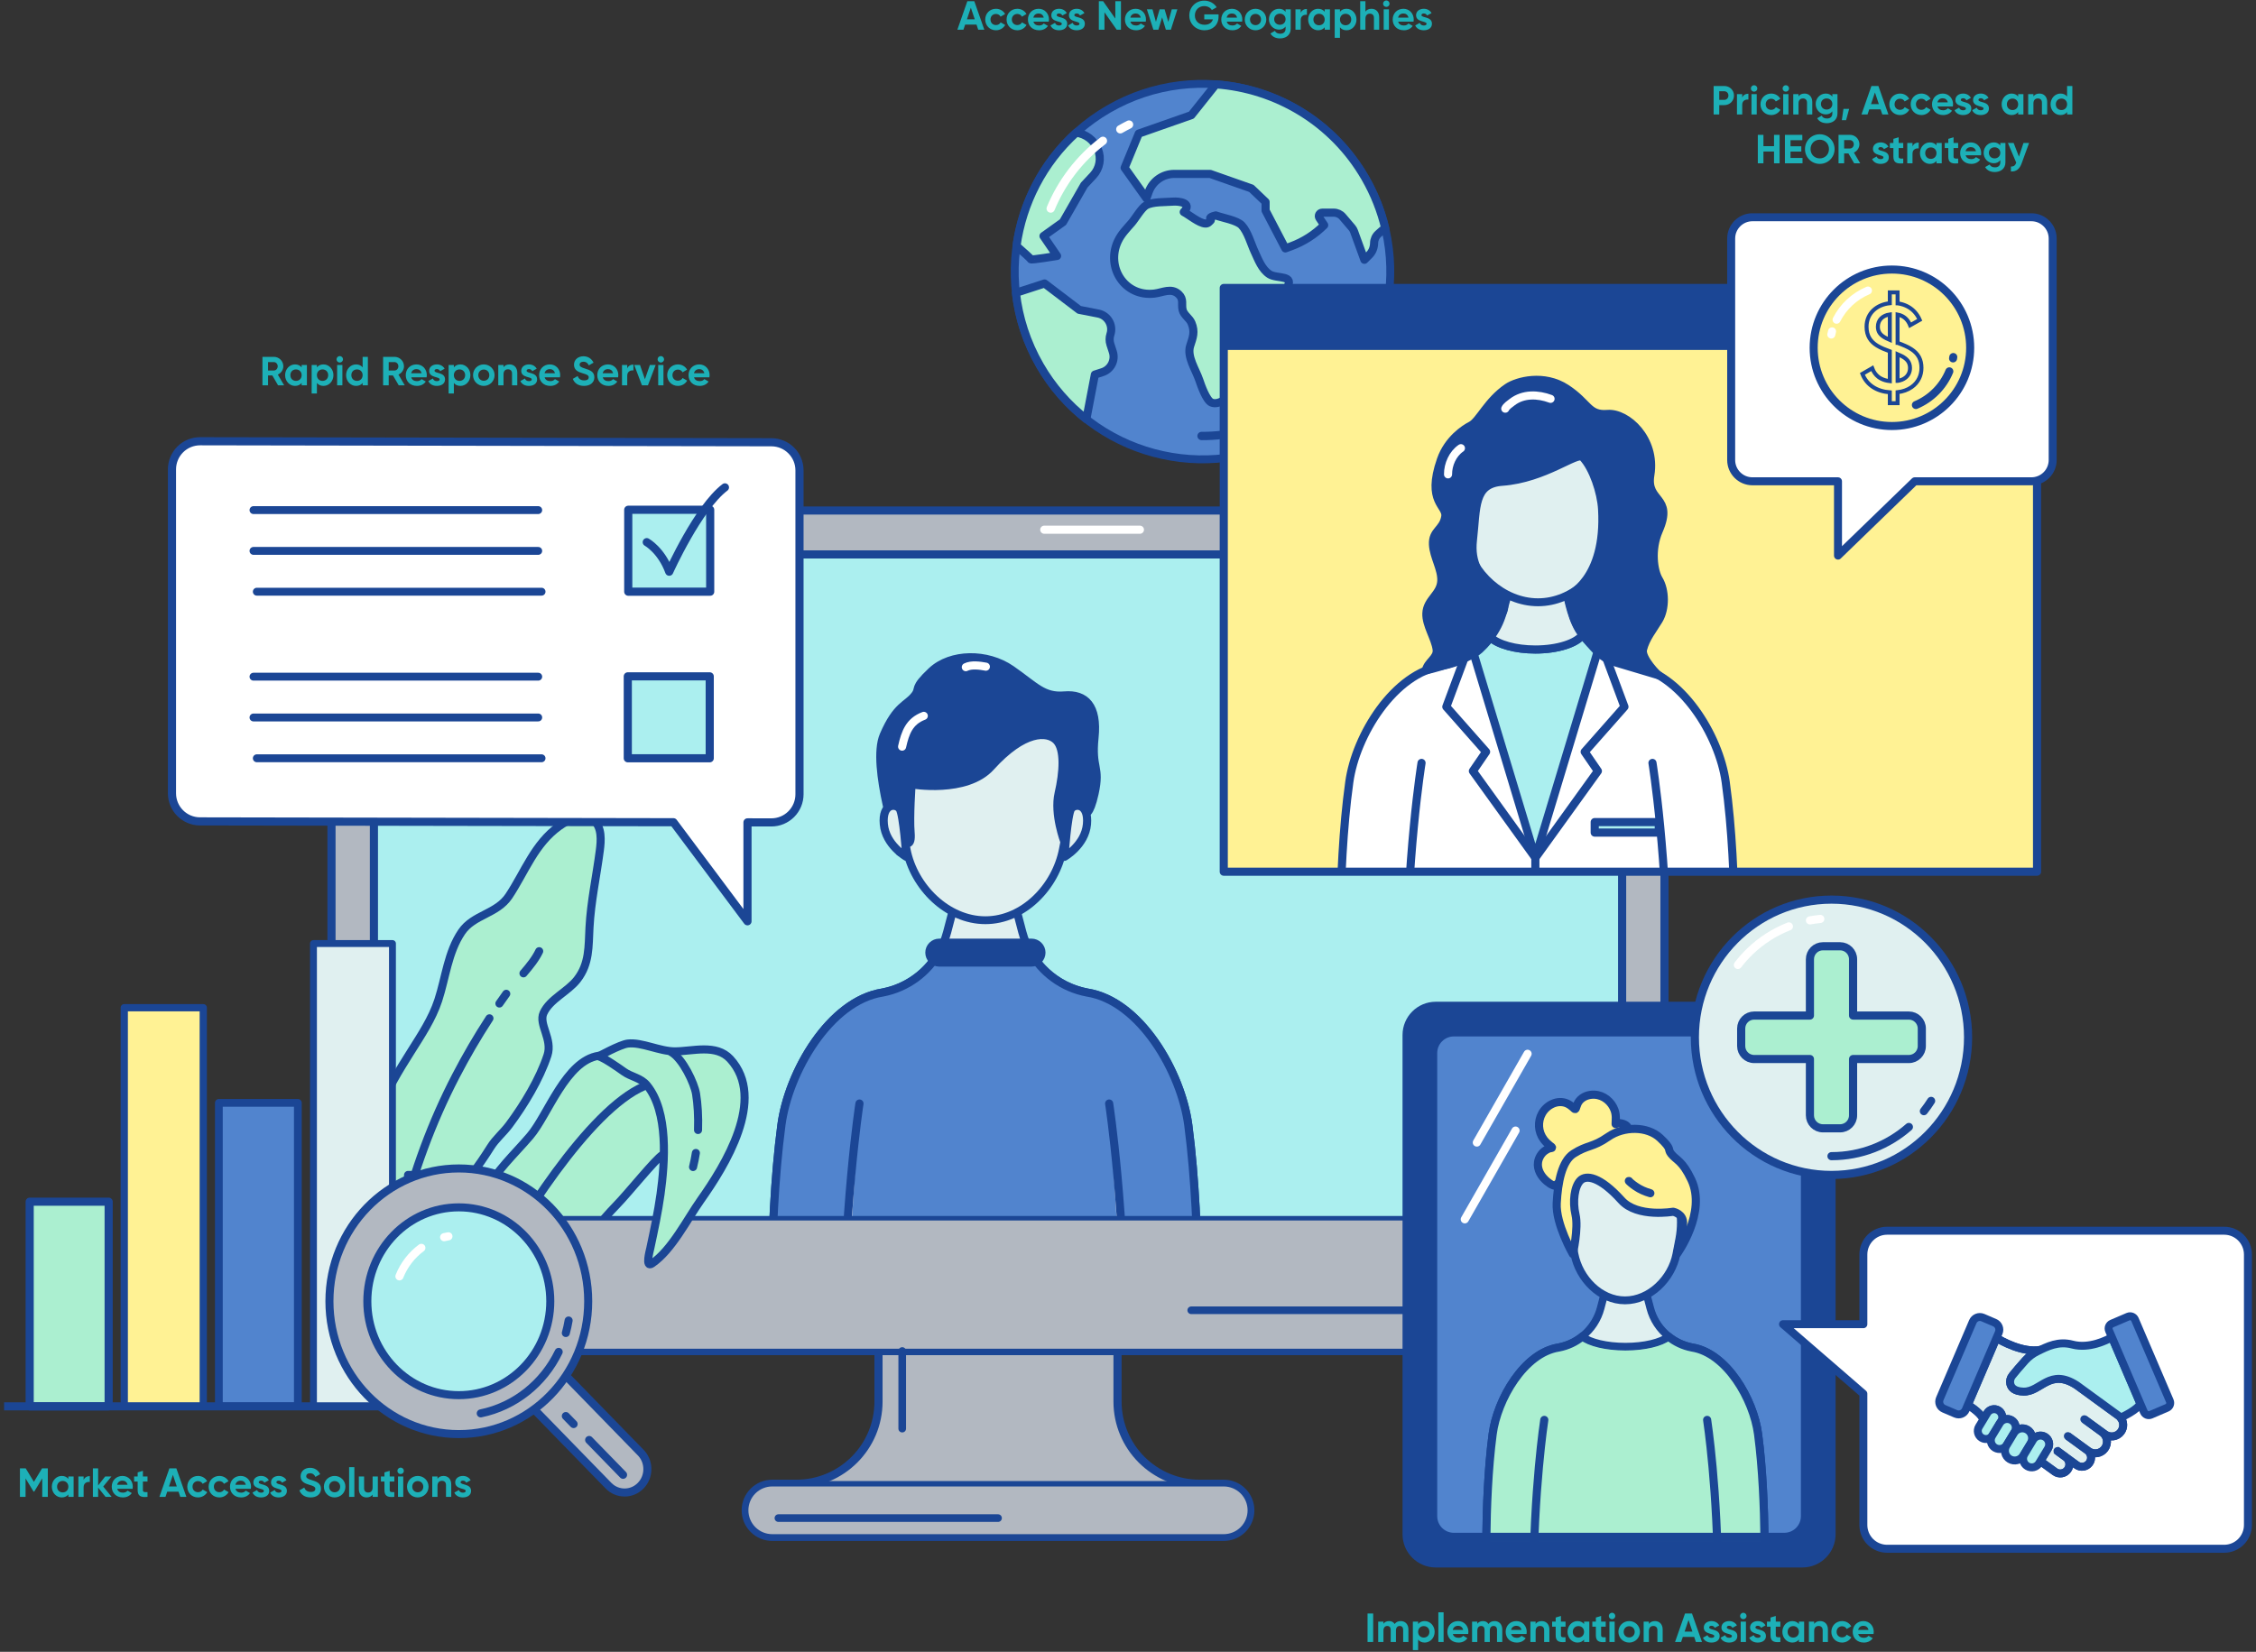 <?xml version="1.0" encoding="UTF-8"?> <svg xmlns="http://www.w3.org/2000/svg" width="665" height="487" viewBox="0 0 665 487" fill="none"><rect x="0" y="0" width="665" height="487" fill="#333333" stroke="none"/><g clip-path="url(#clip0_457_13451)"><path fill-rule="evenodd" clip-rule="evenodd" d="M329.412 413.21C329.412 426.594 340.26 437.445 353.646 437.445H360.726C362.802 437.445 364.794 438.27 366.264 439.738C367.728 441.206 368.556 443.199 368.556 445.275C368.556 447.351 367.728 449.343 366.264 450.807C364.794 452.277 362.802 453.105 360.726 453.105C335.016 453.105 253.35 453.105 227.64 453.105C225.564 453.105 223.578 452.277 222.108 450.807C220.638 449.343 219.816 447.351 219.816 445.275C219.816 443.199 220.638 441.206 222.108 439.738C223.578 438.27 225.564 437.445 227.64 437.445C229.77 437.445 232.188 437.445 234.72 437.445C248.106 437.445 258.954 426.594 258.954 413.21V398.303H329.412V413.21Z" fill="#B2B8C1" stroke="#1B4695" stroke-width="2.4" stroke-miterlimit="1.5" stroke-linejoin="round"></path><path fill-rule="evenodd" clip-rule="evenodd" d="M368.548 445.273C368.548 447.349 367.719 449.34 366.258 450.808C364.786 452.276 362.796 453.101 360.713 453.101C335.012 453.101 253.346 453.101 227.634 453.101C225.561 453.101 223.572 452.276 222.1 450.808C220.628 449.34 219.81 447.349 219.81 445.273C219.81 445.273 219.81 445.273 219.81 445.27C219.81 443.194 220.628 441.205 222.1 439.736C223.572 438.269 225.561 437.444 227.634 437.444C253.346 437.444 335.012 437.444 360.713 437.444C362.796 437.444 364.786 438.269 366.258 439.736C367.719 441.205 368.548 443.194 368.548 445.27C368.548 445.273 368.548 445.273 368.548 445.273Z" fill="#B2B8C1" stroke="#1B4695" stroke-width="1.591" stroke-miterlimit="1.5" stroke-linejoin="round"></path><path d="M490.64 150.51H97.714V398.304H490.64V150.51Z" fill="#B2B8C1" stroke="#1B4695" stroke-width="2.399" stroke-miterlimit="1.5" stroke-linejoin="round"></path><path d="M478.152 163.453H110.22V398.304H478.152V163.453Z" fill="#ABEFEF"></path><mask id="mask0_457_13451" style="mask-type:luminance" maskUnits="userSpaceOnUse" x="110" y="163" width="369" height="236"><path d="M478.152 163.453H110.22V398.304H478.152V163.453Z" fill="white"></path></mask><g mask="url(#mask0_457_13451)"><path fill-rule="evenodd" clip-rule="evenodd" d="M301.35 274.808C303.744 283.935 311.178 290.87 320.454 292.622C336.078 295.055 348.222 316.087 350.28 331.764C354.402 363.16 352.896 402.219 352.896 402.219H227.64C227.64 402.219 226.182 363.127 230.328 331.732C232.398 316.071 244.536 295.054 260.148 292.62C269.382 290.871 276.786 283.962 279.174 274.869C280.026 271.623 280.68 269.137 280.68 269.137H299.862C299.862 269.137 300.504 271.592 301.35 274.808Z" fill="#E0F0F0" stroke="#1B4695" stroke-width="2.4" stroke-miterlimit="1.5" stroke-linecap="round" stroke-linejoin="round"></path><path fill-rule="evenodd" clip-rule="evenodd" d="M299.862 280.853C299.862 280.853 302.64 278.696 303.612 280.452C307.086 286.721 313.206 291.253 320.454 292.622C336.078 295.055 348.222 316.087 350.28 331.764C354.402 363.16 352.896 402.219 352.896 402.219H227.64C227.64 402.219 226.182 363.127 230.328 331.732C232.398 316.071 244.536 295.054 260.148 292.62C267.36 291.254 273.462 286.738 276.924 280.491C277.89 278.742 280.68 280.853 280.68 280.853H299.862Z" fill="#5184CE" stroke="#1B4695" stroke-width="2.4" stroke-miterlimit="1.5" stroke-linecap="round" stroke-linejoin="round"></path><path fill-rule="evenodd" clip-rule="evenodd" d="M313.307 221.61C311.175 210.572 301.513 202.598 290.268 202.598C279.028 202.598 269.366 210.572 267.234 221.61C266.779 223.958 266.338 226.243 265.942 228.278C264.958 233.386 264.958 238.637 265.942 243.747C266.338 245.78 266.779 248.066 267.234 250.414C269.366 261.452 279.221 271.301 290.461 271.301H290.466C301.706 271.301 311.175 261.452 313.307 250.414C313.762 248.066 314.203 245.78 314.593 243.747C315.583 238.637 315.583 233.386 314.593 228.278C314.203 226.243 313.762 223.958 313.307 221.61Z" fill="#E0F0F0" stroke="#1B4695" stroke-width="2.31" stroke-miterlimit="1.5" stroke-linecap="round" stroke-linejoin="round"></path><path fill-rule="evenodd" clip-rule="evenodd" d="M253.344 325.343C253.344 325.343 248.466 356.858 248.412 401.381Z" fill="white"></path><path d="M253.344 325.343C253.344 325.343 248.466 356.858 248.412 401.381" stroke="#1B4695" stroke-width="2.4" stroke-miterlimit="1.5" stroke-linecap="round" stroke-linejoin="round"></path><path fill-rule="evenodd" clip-rule="evenodd" d="M326.944 325.343C326.944 325.343 331.822 356.858 331.876 401.381Z" fill="white"></path><path d="M326.944 325.343C326.944 325.343 331.822 356.858 331.876 401.381" stroke="#1B4695" stroke-width="2.4" stroke-miterlimit="1.5" stroke-linecap="round" stroke-linejoin="round"></path><path fill-rule="evenodd" clip-rule="evenodd" d="M265.195 251.177L263.827 240.002L266.785 248.271C266.785 248.271 268.801 250.013 268.411 245.437C268.021 240.86 268.705 231.241 268.705 231.241C268.705 231.241 284.857 234.068 292.063 226.081C301.867 215.223 308.773 215.6 311.377 218.253C313.975 220.906 313.465 227.782 312.049 233.909C310.639 240.038 313.759 248.194 313.759 248.194L317.101 241.063L319.891 239.641C319.891 239.641 321.157 240.678 322.651 233.909C324.439 225.784 321.655 226.802 322.627 217.461C323.593 208.121 319.933 204.509 313.759 205.035C307.519 205.568 305.233 202.348 298.099 197.392C290.965 192.437 280.291 192.549 274.615 197.883C268.939 203.217 271.429 202.749 269.635 205.035C267.283 208.041 264.331 207.851 260.485 216.755C256.639 225.659 265.195 251.177 265.195 251.177Z" fill="#1B4695" stroke="#1B4695" stroke-width="2.4" stroke-miterlimit="1.5" stroke-linecap="round" stroke-linejoin="round"></path><path d="M265.914 220.124C266.832 216.033 268.014 212.661 272.304 211.051" stroke="white" stroke-width="2.388" stroke-miterlimit="1.5" stroke-linecap="round" stroke-linejoin="round"></path><path d="M284.694 196.695C286.32 195.856 288.93 196.234 290.604 196.549" stroke="white" stroke-width="2.388" stroke-miterlimit="1.5" stroke-linecap="round" stroke-linejoin="round"></path><path fill-rule="evenodd" clip-rule="evenodd" d="M265.194 238.463C264.09 236.861 259.968 236.815 260.526 242.992C261.084 249.169 267.174 252.61 267.174 252.61C267.174 252.61 266.304 240.067 265.194 238.463Z" fill="#E0F0F0" stroke="#1B4695" stroke-width="2.4" stroke-miterlimit="1.5" stroke-linecap="round" stroke-linejoin="round"></path><path fill-rule="evenodd" clip-rule="evenodd" d="M315.736 238.463C316.84 236.861 320.962 236.815 320.404 242.992C319.846 249.169 313.756 252.61 313.756 252.61C313.756 252.61 314.626 240.067 315.736 238.463Z" fill="#E0F0F0" stroke="#1B4695" stroke-width="2.4" stroke-miterlimit="1.5" stroke-linecap="round" stroke-linejoin="round"></path><path fill-rule="evenodd" clip-rule="evenodd" d="M307.075 280.851C307.075 280.052 306.754 279.286 306.189 278.72C305.624 278.155 304.859 277.838 304.059 277.838C297.744 277.838 283.185 277.838 276.87 277.838C276.07 277.838 275.304 278.155 274.74 278.72C274.175 279.286 273.858 280.052 273.858 280.851V280.852C273.858 281.651 274.175 282.418 274.74 282.983C275.304 283.548 276.07 283.866 276.87 283.866C283.185 283.866 297.744 283.866 304.059 283.866C304.859 283.866 305.624 283.548 306.189 282.983C306.754 282.418 307.075 281.651 307.075 280.852V280.851Z" fill="#1B4695" stroke="#1B4695" stroke-width="2.221" stroke-miterlimit="1.5" stroke-linecap="round" stroke-linejoin="round"></path><path fill-rule="evenodd" clip-rule="evenodd" d="M144.615 338.185C138.009 348.707 126.376 363.695 118.238 359.089C114.778 357.128 112.919 349.328 111.675 345.56C107.268 332.192 114.198 321.048 121.066 310.112C124.104 305.273 127.395 300.372 129.185 294.901C131.377 288.194 132.028 280.751 136.077 274.763C139.571 269.598 146.473 269.494 150.02 264.153C154.774 256.99 157.551 248.789 164.846 243.578C167.424 241.736 172.018 239.322 174.981 241.798C177.496 243.899 177.181 247.847 176.806 250.75C175.814 258.382 174.178 265.726 173.766 273.454C173.468 279.059 173.782 284.105 170.155 288.784C167.394 292.344 162.096 294.539 160.211 298.659C158.684 301.992 162.943 306.35 161.381 311.127C159.094 318.119 154.457 325.763 150.07 331.653C148.37 333.936 146.137 335.757 144.615 338.185Z" fill="#ABEFD0" stroke="#1B4695" stroke-width="2.376" stroke-miterlimit="1.5" stroke-linecap="round" stroke-linejoin="round"></path><path d="M158.938 280.43C157.9 282.64 156.146 284.829 154.302 286.962" stroke="#1B4695" stroke-width="2.376" stroke-miterlimit="1.5" stroke-linecap="round" stroke-linejoin="round"></path><path d="M149.231 292.991C148.548 293.938 147.873 294.896 147.207 295.859" stroke="#1B4695" stroke-width="2.376" stroke-miterlimit="1.5" stroke-linecap="round" stroke-linejoin="round"></path><path d="M144.277 300.222C140.695 305.713 137.388 311.396 134.373 317.203C120.005 344.861 113.67 374.471 111.357 405.369" stroke="#1B4695" stroke-width="2.376" stroke-miterlimit="1.5" stroke-linecap="round" stroke-linejoin="round"></path><path fill-rule="evenodd" clip-rule="evenodd" d="M176.492 311.261C166.798 312.695 161.543 328.708 156.254 334.903C151.476 340.503 146.234 345.182 142.737 351.859C141.174 354.84 135.957 361.77 140.336 373.627C142.683 379.978 147.521 382.255 154.298 380.107C165.806 376.458 173.236 363.99 181.59 355.435C185.332 351.605 193.194 341.714 195.321 340.452L195.528 340.576C195.492 340.71 195.57 340.291 195.658 340.188C195.906 339.908 196.18 339.66 196.46 339.416C197.241 338.738 198.007 338.004 198.54 337.108C200.165 334.396 200.652 331.022 199.695 327.999C197.805 322.047 191.838 319.78 187.444 316.012C185.11 314.009 182.527 310.93 179.427 310.123" fill="#ABEFD0"></path><path d="M176.492 311.261C166.798 312.695 161.543 328.708 156.254 334.903C151.476 340.503 146.234 345.182 142.737 351.859C141.174 354.84 135.957 361.77 140.336 373.627C142.683 379.978 147.521 382.255 154.298 380.107C165.806 376.458 173.236 363.99 181.59 355.435C185.332 351.605 193.194 341.714 195.321 340.452L195.528 340.576C195.492 340.71 195.57 340.291 195.658 340.188C195.906 339.908 196.18 339.66 196.46 339.416C197.241 338.738 198.007 338.004 198.54 337.108C200.165 334.396 200.652 331.022 199.695 327.999C197.805 322.047 191.838 319.78 187.444 316.012C185.11 314.009 182.527 310.93 179.427 310.123" stroke="#1B4695" stroke-width="2.376" stroke-miterlimit="1.5" stroke-linecap="round" stroke-linejoin="round"></path><path d="M129.489 417.049C132.164 411.004 128.27 407.429 143.225 378.639C152.406 360.962 173.596 327.197 189.819 320.265" stroke="#1B4695" stroke-width="2.379" stroke-miterlimit="1.5" stroke-linecap="round" stroke-linejoin="round"></path></g><path d="M478.152 163.453H110.22V398.304H478.152V163.453Z" stroke="#1B4695" stroke-width="2.399" stroke-miterlimit="1.5" stroke-linejoin="round"></path><path d="M478.152 359.162H110.22V398.303H478.152V359.162Z" fill="#B2B8C1" stroke="#1B4695" stroke-width="1.326" stroke-miterlimit="1.5" stroke-linecap="round" stroke-linejoin="round"></path><path d="M351.143 386.297L415.884 386.297" stroke="#1B4695" stroke-width="2.25" stroke-miterlimit="1.5" stroke-linecap="round" stroke-linejoin="round"></path><path d="M229.451 447.569L294.192 447.569" stroke="#1B4695" stroke-width="2.25" stroke-miterlimit="1.5" stroke-linecap="round" stroke-linejoin="round"></path><path d="M265.947 398.305L265.947 421.19" stroke="#1B4695" stroke-width="2.253" stroke-miterlimit="1.5" stroke-linecap="round" stroke-linejoin="round"></path><path fill-rule="evenodd" clip-rule="evenodd" d="M176.469 311.415C178.253 311.957 182.464 314.923 183.901 315.954C186.08 317.518 188.887 317.74 190.713 319.975C197.121 327.826 195.996 342.714 194.704 352.058C193.959 357.439 192.805 362.742 191.68 368.052C191.542 368.705 190.104 373.93 192.184 372.515C198.032 368.539 202.52 359.502 206.58 353.764C213.628 343.794 226.059 323.938 215.233 312.199C211.095 307.723 204.257 309.94 198.975 309.969C194.435 309.988 189.147 307.17 185.044 307.667C182.779 307.94 176.469 311.415 176.469 311.415Z" fill="#ABEFD0" stroke="#1B4695" stroke-width="2.379" stroke-miterlimit="1.5" stroke-linecap="round" stroke-linejoin="round"></path><path d="M197.897 310.199C201.229 312.114 204.67 319.337 205.182 322.517C205.66 325.49 205.899 329.223 205.761 333.152" stroke="#1B4695" stroke-width="2.379" stroke-miterlimit="1.5" stroke-linecap="round" stroke-linejoin="round"></path><path d="M205.122 339.922C204.902 341.324 204.628 342.713 204.29 344.059" stroke="#1B4695" stroke-width="2.379" stroke-miterlimit="1.5" stroke-linecap="round" stroke-linejoin="round"></path><path d="M382.135 128.006C355.662 143.29 321.815 134.22 306.531 107.748C291.247 81.276 300.317 47.428 326.789 32.144C353.262 16.861 387.11 25.93 402.393 52.403C417.677 78.875 408.607 112.723 382.135 128.006Z" fill="#5184CE" stroke="#1B4695" stroke-width="2.327" stroke-miterlimit="2" stroke-linejoin="round"></path><path d="M358.366 63.513C357.969 63.605 357.196 63.8 356.861 64.071C356.447 64.403 357.097 64.837 356.857 65.029C356.447 65.357 356.149 65.953 355.27 65.898C353.436 65.781 350.613 63.404 348.933 62.507C351.64 59.722 347.359 59.304 345.69 59.445C343.527 59.623 339.791 59.428 337.837 60.526C336.483 61.292 334.662 64.454 333.571 65.713C332.052 67.461 330.522 68.984 329.533 71.078C325.903 78.763 331.491 87.587 340.277 86.553C342.713 86.269 345.272 84.736 347.435 86.758C349.026 88.25 348.184 89.653 348.605 91.391C348.971 92.897 350.637 93.82 351.212 95.203C352.321 97.851 351.619 99.51 350.829 101.95C349.795 105.156 352.471 108.964 353.515 112.057C354.038 113.617 355.568 117.976 357.07 118.66C359.43 119.735 363.132 116.515 364.542 114.78C365.644 113.429 365.285 112.053 366.027 110.788C366.828 109.415 367.84 109.001 368.401 107.233C369.007 105.33 369.637 104.855 370.913 103.462C372.973 101.224 372.651 99.914 371.83 97.262C370.119 91.744 376.329 89.167 379.124 85.12C382.046 80.894 376.401 82.3 374.187 80.856C371.915 79.368 370.92 76.545 369.825 74.202C368.727 71.858 367.82 68.337 366.006 66.414C364.607 64.933 360.351 64.245 358.366 63.513Z" fill="#ABEFD0" stroke="#1B4695" stroke-width="2.395" stroke-miterlimit="10" stroke-linecap="round" stroke-linejoin="round"></path><path d="M386.934 100.508C386.052 103.481 385.169 106.454 384.286 109.428C383.67 111.508 381.491 118.31 378.429 113.954C377.265 112.298 378.213 110.129 378.863 108.606C379.681 106.684 378.576 105.715 379.144 103.895C379.801 101.811 382.493 101.74 383.766 100.272C384.656 99.249 385.203 97.624 385.85 96.426C386.212 97.788 386.575 99.15 386.934 100.508Z" fill="#ABEFD0" stroke="#1B4695" stroke-width="2.395" stroke-miterlimit="10" stroke-linecap="round" stroke-linejoin="round"></path><path d="M402.393 52.401C392.86 35.889 376.105 26.152 358.42 24.866L351.183 33.943L335.67 39.383L331.51 49.473L337.928 58.464L338.609 56.562C339.749 53.39 342.76 51.272 346.13 51.272H356.712L368.872 55.546L373.06 59.542V62.084L378.884 73.238L380.581 72.612C384.242 71.264 387.567 69.136 390.328 66.375L388.922 64.264C388.474 63.593 388.956 62.697 389.76 62.697H393.155C394.15 62.697 395.091 63.131 395.738 63.887L398.509 67.134C398.776 67.442 398.981 67.798 399.118 68.178L402.18 76.591L403.635 75.137C404.555 74.217 405.017 72.965 405.041 71.668C405.058 70.624 405.509 69.632 406.29 68.938L407.405 67.942C407.686 67.692 408 67.49 408.332 67.336C407.121 62.218 405.157 57.188 402.393 52.401Z" fill="#ABEFD0" stroke="#1B4695" stroke-width="2.395" stroke-miterlimit="10" stroke-linecap="round" stroke-linejoin="round"></path><path d="M319.591 54.563L322.239 51.727C324.169 49.657 324.716 46.653 323.638 44.039C322.499 41.271 319.998 39.478 317.233 39.109C307.458 47.974 301.378 59.894 299.63 72.523C301.696 74.329 303.859 76.263 303.849 76.433C303.825 76.759 311.591 75.455 311.591 75.455L307.592 69.591L313.336 65.485L319.591 54.563Z" fill="#ABEFD0" stroke="#1B4695" stroke-width="2.395" stroke-miterlimit="10" stroke-linecap="round" stroke-linejoin="round"></path><path d="M324.975 109.711C327.469 108.9 328.834 106.218 328.023 103.724L327.312 101.53C327 100.572 327.004 99.539 327.315 98.585C328.208 95.868 326.518 92.987 323.712 92.439L318.122 91.345L307.905 83.578L299.458 86.322C300.286 93.658 302.602 100.945 306.53 107.747C310.16 114.039 314.84 119.343 320.222 123.575L322.737 110.436L324.975 109.711Z" fill="#ABEFD0" stroke="#1B4695" stroke-width="2.395" stroke-miterlimit="10" stroke-linecap="round" stroke-linejoin="round"></path><path d="M378.687 122.038C370.954 126.503 362.504 128.594 354.178 128.538" stroke="#1B4695" stroke-width="2.456" stroke-miterlimit="2" stroke-linecap="round" stroke-linejoin="round"></path><path d="M309.714 61.481C312.914 53.764 318.12 46.822 325.104 41.521" stroke="white" stroke-width="2.456" stroke-miterlimit="2" stroke-linecap="round" stroke-linejoin="round"></path><path d="M330.234 38.113C331.082 37.623 331.943 37.161 332.807 36.728" stroke="white" stroke-width="2.456" stroke-miterlimit="2" stroke-linecap="round" stroke-linejoin="round"></path><path d="M387.661 115.384C386.384 116.581 385.032 117.721 383.605 118.791" stroke="#1B4695" stroke-width="2.456" stroke-miterlimit="2" stroke-linecap="round" stroke-linejoin="round"></path><path d="M600.458 84.9H360.727V256.996H600.458V84.9Z" fill="#FFF294"></path><mask id="mask1_457_13451" style="mask-type:luminance" maskUnits="userSpaceOnUse" x="360" y="84" width="241" height="173"><path d="M600.458 84.9H360.727V256.996H600.458V84.9Z" fill="white"></path></mask><g mask="url(#mask1_457_13451)"><path fill-rule="evenodd" clip-rule="evenodd" d="M463.25 179.984C465.575 188.387 472.512 194.71 481.097 196.247C495.547 198.379 506.779 216.813 508.683 230.553C512.495 258.069 511.102 292.302 511.102 292.302H395.254C395.254 292.302 393.906 258.041 397.74 230.525C399.655 216.799 410.881 198.379 425.321 196.246C433.867 194.711 440.781 188.411 443.095 180.04C443.794 177.519 444.31 175.664 444.31 175.664H462.052C462.052 175.664 462.557 177.492 463.25 179.984Z" fill="white" stroke="#1B4695" stroke-width="2.398" stroke-miterlimit="1.5" stroke-linecap="round" stroke-linejoin="round"></path><path d="M419.027 224.925C419.027 224.925 414.516 252.546 414.466 291.567" stroke="#1B4695" stroke-width="2.398" stroke-miterlimit="1.5" stroke-linecap="round" stroke-linejoin="round"></path><path d="M487.099 224.925C487.099 224.925 491.611 252.546 491.661 291.567" stroke="#1B4695" stroke-width="2.398" stroke-miterlimit="1.5" stroke-linecap="round" stroke-linejoin="round"></path><path fill-rule="evenodd" clip-rule="evenodd" d="M466.513 187.132C467.767 188.899 469.285 190.476 471.019 191.812L452.575 252.886L434.353 192.545C436.243 191.244 437.917 189.67 439.297 187.88C441.559 190.004 446.659 191.486 452.575 191.486C459.169 191.486 464.743 189.648 466.513 187.132Z" fill="#ABEFEF" stroke="#1B4695" stroke-width="2.401" stroke-miterlimit="1.5" stroke-linecap="round" stroke-linejoin="round"></path><path fill-rule="evenodd" clip-rule="evenodd" d="M439.297 187.866C440.947 185.75 442.185 183.323 442.907 180.686C443.698 177.842 444.3 175.663 444.3 175.663H462.041C462.041 175.663 462.643 177.814 463.425 180.632C464.069 182.983 465.127 185.167 466.519 187.113C464.757 189.641 459.178 191.486 452.577 191.486C446.646 191.486 441.549 189.999 439.297 187.866Z" fill="#E0F0F0" stroke="#1B4695" stroke-width="2.395" stroke-miterlimit="1.5" stroke-linecap="round" stroke-linejoin="round"></path><path fill-rule="evenodd" clip-rule="evenodd" d="M474.487 134.009C472.514 124.335 463.578 117.346 453.178 117.346C442.782 117.346 433.846 124.335 431.874 134.009C431.453 136.067 431.046 138.07 430.679 139.853C429.769 144.331 429.769 148.933 430.679 153.411C431.046 155.193 431.453 157.196 431.874 159.254C433.846 168.928 442.96 177.561 453.356 177.561H453.361C463.757 177.561 472.514 168.928 474.487 159.254C474.907 157.196 475.315 155.193 475.676 153.411C476.591 148.933 476.591 144.331 475.676 139.853C475.315 138.07 474.907 136.067 474.487 134.009Z" fill="#E0F0F0" stroke="#1B4695" stroke-width="2.335" stroke-miterlimit="1.5" stroke-linecap="round" stroke-linejoin="round"></path><path fill-rule="evenodd" clip-rule="evenodd" d="M488.966 199.098C488.838 199.247 483.672 194.038 484.299 191.487C485.115 188.18 487.279 185.624 488.966 182.81C490.991 179.431 490.88 173.981 488.966 170.827C487.456 168.336 486.513 162.061 488.966 156.448C493.455 146.176 485.131 148.186 486.463 140.054C488.206 129.415 479.571 121.58 473.861 122.042C468.089 122.508 468.345 118.884 461.746 114.54C455.148 110.197 447.207 112.298 444.344 114.244C438.484 118.22 436.12 124.133 433.584 125.442C431.652 126.436 426.83 129.555 424.738 135.541C420.348 148.105 426.58 148.937 426.031 152.316C425.382 156.28 422.191 156.388 422.402 160.543C422.585 164.203 425.038 167.762 424.855 171.285C424.649 175.303 420.626 176.75 420.454 180.832C420.304 184.31 423.056 188.136 423.489 191.487C423.817 194.063 420.692 195.216 420.326 197.658C420.326 197.658 432.629 194.756 436.136 191.487C440.204 187.695 440.42 185.799 442.94 180.605C446.008 174.282 432.64 172.822 434.166 159.278C435.27 149.524 434.355 142.644 442.779 142.031C455.465 141.108 464.915 133.076 466.519 134.766C469.615 138.02 471.963 145.157 472.251 150.096C473.472 171.173 462.052 175.664 462.052 175.664C462.052 175.664 463.428 183.681 466.519 187.114C469.615 190.547 471.241 193.796 476.363 195.336C481.48 196.877 488.966 199.098 488.966 199.098Z" fill="#1B4695" stroke="#1B4695" stroke-width="2.398" stroke-miterlimit="1.5" stroke-linecap="round" stroke-linejoin="round"></path><path d="M443.705 120.488C443.999 119.792 445.139 119.018 445.703 118.584C448.997 116.039 453.305 116.193 457.055 117.589" stroke="white" stroke-width="2.388" stroke-miterlimit="1.5" stroke-linecap="round" stroke-linejoin="round"></path><path d="M426.839 139.854C426.815 136.943 428.213 133.79 430.637 132.138" stroke="white" stroke-width="2.388" stroke-miterlimit="1.5" stroke-linecap="round" stroke-linejoin="round"></path><path d="M431.626 194.154L426.334 208.375L438.052 221.653L434.164 227.324L452.578 252.885" stroke="#1B4695" stroke-width="2.401" stroke-miterlimit="1.5" stroke-linecap="round" stroke-linejoin="round"></path><path d="M473.544 194.154L478.836 208.375L467.118 221.653L471.006 227.324L452.592 252.885" stroke="#1B4695" stroke-width="2.401" stroke-miterlimit="1.5" stroke-linecap="round" stroke-linejoin="round"></path><path d="M452.576 252.885V260.303" stroke="#1B4695" stroke-width="2.401" stroke-miterlimit="1.5" stroke-linecap="round" stroke-linejoin="round"></path><path d="M488.962 242.365H470.074V245.467H488.962V242.365Z" fill="#ABEFEF" stroke="#1B4695" stroke-width="2.401" stroke-miterlimit="1.5" stroke-linecap="round" stroke-linejoin="round"></path></g><path d="M600.458 84.9H360.727V256.996H600.458V84.9Z" stroke="#1B4695" stroke-width="2.393" stroke-miterlimit="1.5" stroke-linejoin="round"></path><path d="M600.458 84.9H360.727V102.601H600.458V84.9Z" fill="#1B4695" stroke="#1B4695" stroke-width="1.138" stroke-miterlimit="1.5" stroke-linejoin="round"></path><path d="M581.022 90.8H574.543V96.7H581.022V90.8Z" fill="#1B4695" stroke="#1B4695" stroke-width="2.393" stroke-miterlimit="1.5" stroke-linejoin="round"></path><path d="M561.584 96.701H568.06" stroke="#1B4695" stroke-width="2.393" stroke-miterlimit="1.5" stroke-linejoin="round"></path><path d="M587.497 90.8L593.978 96.701" stroke="#1B4695" stroke-width="2.393" stroke-miterlimit="1.5" stroke-linejoin="round"></path><path d="M593.981 90.8L587.5 96.701" stroke="#1B4695" stroke-width="2.393" stroke-miterlimit="1.5" stroke-linejoin="round"></path><path fill-rule="evenodd" clip-rule="evenodd" d="M539.879 305.146C539.879 300.39 536.021 296.535 531.269 296.535C508.361 296.535 446.135 296.535 423.233 296.535C418.475 296.535 414.623 300.39 414.623 305.146C414.623 333.528 414.623 423.938 414.623 452.319C414.623 457.077 418.475 460.929 423.233 460.929C446.135 460.929 508.361 460.929 531.269 460.929C536.021 460.929 539.879 457.077 539.879 452.319C539.879 423.938 539.879 333.528 539.879 305.146Z" fill="#1B4695" stroke="#1B4695" stroke-width="2.4" stroke-miterlimit="1.5" stroke-linejoin="round"></path><path fill-rule="evenodd" clip-rule="evenodd" d="M532.05 310.463C532.05 307.095 529.315 304.364 525.95 304.364C506.756 304.364 447.74 304.364 428.552 304.364C425.181 304.364 422.451 307.095 422.451 310.463C422.451 334.55 422.451 422.915 422.451 447.005C422.451 450.37 425.181 453.101 428.552 453.101C447.74 453.101 506.756 453.101 525.95 453.101C529.315 453.101 532.05 450.37 532.05 447.005C532.05 422.915 532.05 334.55 532.05 310.463Z" fill="#5184CE"></path><mask id="mask2_457_13451" style="mask-type:luminance" maskUnits="userSpaceOnUse" x="422" y="304" width="111" height="150"><path d="M532.05 310.463C532.05 307.095 529.315 304.364 525.95 304.364C506.756 304.364 447.74 304.364 428.552 304.364C425.181 304.364 422.451 307.095 422.451 310.463C422.451 334.55 422.451 422.915 422.451 447.005C422.451 450.37 425.181 453.101 428.552 453.101C447.74 453.101 506.756 453.101 525.95 453.101C529.315 453.101 532.05 450.37 532.05 447.005C532.05 422.915 532.05 334.55 532.05 310.463Z" fill="white"></path></mask><g mask="url(#mask2_457_13451)"><path fill-rule="evenodd" clip-rule="evenodd" d="M471.904 385.661C470.342 391.614 465.494 396.136 459.444 397.279C449.254 398.866 441.334 412.583 439.991 422.807C437.303 443.284 438.285 468.758 438.285 468.758H519.978C519.978 468.758 520.928 443.263 518.224 422.787C516.874 412.572 508.958 398.865 498.776 397.278C492.753 396.137 487.924 391.631 486.367 385.7C485.811 383.584 485.385 381.962 485.385 381.962H472.874C472.874 381.962 472.456 383.563 471.904 385.661Z" stroke="#1B4695" stroke-width="2.399" stroke-miterlimit="1.5" stroke-linecap="round" stroke-linejoin="round"></path><path fill-rule="evenodd" clip-rule="evenodd" d="M466.453 394.008C468.695 395.756 473.532 396.948 479.124 396.948C484.712 396.948 489.544 395.757 491.791 394.011C493.763 395.65 496.158 396.782 498.776 397.278C508.958 398.865 516.874 412.572 518.224 422.787C520.928 443.262 519.978 468.758 519.978 468.758H438.285C438.285 468.758 437.303 443.284 439.991 422.807C441.334 412.583 449.254 398.865 459.444 397.279C462.07 396.782 464.472 395.649 466.453 394.008Z" fill="#ABEFD0" stroke="#1B4695" stroke-width="2.399" stroke-miterlimit="1.5" stroke-linecap="round" stroke-linejoin="round"></path><path fill-rule="evenodd" clip-rule="evenodd" d="M466.457 394.006C469.091 391.936 471.029 389.026 471.911 385.66C472.463 383.562 472.883 381.961 472.883 381.961H485.393C485.393 381.961 485.819 383.581 486.371 385.699C487.253 389.051 489.179 391.948 491.801 394.009C489.551 395.755 484.721 396.946 479.129 396.946C473.537 396.946 468.701 395.754 466.457 394.006Z" fill="#E0F0F0" stroke="#1B4695" stroke-width="2.087" stroke-miterlimit="1.5" stroke-linecap="round" stroke-linejoin="round"></path><path fill-rule="evenodd" clip-rule="evenodd" d="M464.106 350.965C465.496 343.766 471.798 338.565 479.132 338.565C486.463 338.565 492.764 343.766 494.155 350.965C494.452 352.496 494.739 353.987 494.997 355.314C495.639 358.646 495.639 362.07 494.997 365.403C494.739 366.729 494.452 368.22 494.155 369.751C492.764 376.95 486.337 383.374 479.006 383.374H479.003C471.672 383.374 465.496 376.95 464.106 369.751C463.809 368.22 463.522 366.729 463.267 365.403C462.621 362.07 462.621 358.646 463.267 355.314C463.522 353.987 463.809 352.496 464.106 350.965Z" fill="#E0F0F0" stroke="#1B4695" stroke-width="2.311" stroke-miterlimit="1.5" stroke-linecap="round" stroke-linejoin="round"></path><path d="M503.213 418.62C503.213 418.62 506.395 439.174 506.43 468.211" stroke="#1B4695" stroke-width="2.399" stroke-miterlimit="1.5" stroke-linecap="round" stroke-linejoin="round"></path><path d="M455.211 418.62C455.211 418.62 452.03 439.174 451.995 468.211" stroke="#1B4695" stroke-width="2.399" stroke-miterlimit="1.5" stroke-linecap="round" stroke-linejoin="round"></path><path fill-rule="evenodd" clip-rule="evenodd" d="M458.442 349.501C458.364 349.667 457.992 349.506 457.824 349.445C457.14 349.188 456.546 348.75 455.988 348.287C454.332 346.922 453.024 344.822 453.366 342.607C453.576 341.257 454.386 339.951 455.514 339.185C455.964 338.883 456.432 338.62 456.966 338.512C457.056 338.495 457.488 338.476 457.5 338.352C457.512 338.166 456.984 337.847 456.87 337.756C456.186 337.215 455.562 336.612 455.04 335.911C453.378 333.668 453.186 330.64 454.572 328.209C455.97 325.755 459.09 324.132 461.844 325.29C462.516 325.572 463.116 326.027 463.668 326.501C463.794 326.613 464.118 327.021 464.316 326.987C464.502 326.955 464.586 326.535 464.634 326.399C464.838 325.787 465.066 325.169 465.462 324.65C466.524 323.256 468.324 322.647 470.046 322.739C472.734 322.882 475.05 324.815 475.932 327.32C476.238 328.19 476.334 329.126 476.28 330.046C476.256 330.492 476.238 331.386 476.238 331.386C476.238 331.386 477.03 331.081 477.438 331.118C478.236 331.19 479.886 331.7 479.886 332.737L458.442 349.501Z" fill="#FFF294" stroke="#1B4695" stroke-width="2.4" stroke-miterlimit="1.5" stroke-linecap="round" stroke-linejoin="round"></path><path fill-rule="evenodd" clip-rule="evenodd" d="M494.393 369.602L496.099 360.826C496.354 357.841 493.196 357.246 493.196 357.246C493.196 357.246 482.661 359.09 477.961 353.881C471.567 346.8 467.517 346.316 465.823 348.046C464.128 349.776 463.494 354.133 464.418 358.129C465.337 362.126 463.627 369.699 463.627 369.699C463.627 369.699 458.556 360.871 458.869 354.755C459.194 348.458 460.411 342.34 463.811 340.155C468.006 337.463 469.372 338.402 474.025 335.17C478.678 331.938 485.639 332.011 489.341 335.49C493.043 338.969 491.419 338.664 492.589 340.155C494.123 342.115 495.853 342.08 498.557 347.798C503.135 357.483 494.393 369.602 494.393 369.602Z" fill="#FFF294" stroke="#1B4695" stroke-width="2.399" stroke-miterlimit="1.5" stroke-linecap="round" stroke-linejoin="round"></path><path d="M480.188 348.191C479.954 348.051 480.566 348.59 480.77 348.769C481.19 349.133 481.64 349.457 482.096 349.772C483.452 350.708 484.898 351.335 486.476 351.791" stroke="#1B4695" stroke-width="2.388" stroke-miterlimit="1.5" stroke-linecap="round" stroke-linejoin="round"></path></g><path fill-rule="evenodd" clip-rule="evenodd" d="M532.05 310.463C532.05 307.095 529.315 304.364 525.95 304.364C506.756 304.364 447.74 304.364 428.552 304.364C425.181 304.364 422.451 307.095 422.451 310.463C422.451 334.55 422.451 422.915 422.451 447.005C422.451 450.37 425.181 453.101 428.552 453.101C447.74 453.101 506.756 453.101 525.95 453.101C529.315 453.101 532.05 450.37 532.05 447.005C532.05 422.915 532.05 334.55 532.05 310.463Z" stroke="#1B4695" stroke-width="2.397" stroke-miterlimit="1.5" stroke-linejoin="round"></path><path fill-rule="evenodd" clip-rule="evenodd" d="M198.508 242.412C198.508 242.412 90.112 242.221 58.966 242.166C54.394 242.158 50.692 238.448 50.692 233.874C50.692 213.139 50.692 159.145 50.692 138.378C50.692 136.177 51.568 134.066 53.122 132.51C54.682 130.955 56.794 130.083 58.996 130.087C89.716 130.141 196.714 130.33 227.392 130.384C231.964 130.392 235.666 134.102 235.666 138.675C235.666 159.411 235.666 213.405 235.666 234.171C235.666 236.373 234.79 238.484 233.23 240.039C231.676 241.595 229.558 242.467 227.362 242.463C223.75 242.457 220.336 242.451 220.336 242.451V271.613L198.508 242.412Z" fill="white"></path><mask id="mask3_457_13451" style="mask-type:luminance" maskUnits="userSpaceOnUse" x="50" y="130" width="186" height="142"><path d="M198.508 242.412C198.508 242.412 90.112 242.221 58.966 242.166C54.394 242.158 50.692 238.448 50.692 233.874C50.692 213.139 50.692 159.145 50.692 138.378C50.692 136.177 51.568 134.066 53.122 132.51C54.682 130.955 56.794 130.083 58.996 130.087C89.716 130.141 196.714 130.33 227.392 130.384C231.964 130.392 235.666 134.102 235.666 138.675C235.666 159.411 235.666 213.405 235.666 234.171C235.666 236.373 234.79 238.484 233.23 240.039C231.676 241.595 229.558 242.467 227.362 242.463C223.75 242.457 220.336 242.451 220.336 242.451V271.613L198.508 242.412Z" fill="white"></path></mask><g mask="url(#mask3_457_13451)"><path d="M209.342 150.291H185.188V174.444H209.342V150.291Z" fill="#ABEFEF" stroke="#1B4695" stroke-width="2.4" stroke-miterlimit="1.5" stroke-linecap="round" stroke-linejoin="round"></path><path d="M190.643 159.84C190.643 159.84 194.933 162.205 197.267 168.554C197.267 168.554 205.769 149.675 213.689 143.688" stroke="#1B4695" stroke-width="2.4" stroke-miterlimit="1.5" stroke-linecap="round" stroke-linejoin="round"></path><path d="M74.72 162.416H158.653" stroke="#1B4695" stroke-width="2.324" stroke-miterlimit="1.5" stroke-linecap="round" stroke-linejoin="round"></path><path d="M75.701 174.444H159.634" stroke="#1B4695" stroke-width="2.324" stroke-miterlimit="1.5" stroke-linecap="round" stroke-linejoin="round"></path><path d="M158.653 150.388H74.72" stroke="#1B4695" stroke-width="2.324" stroke-miterlimit="1.5" stroke-linecap="round" stroke-linejoin="round"></path><path d="M209.208 199.402H185.054V223.555H209.208V199.402Z" fill="#ABEFEF" stroke="#1B4695" stroke-width="2.4" stroke-miterlimit="1.5" stroke-linecap="round" stroke-linejoin="round"></path><path d="M74.72 211.527H158.653" stroke="#1B4695" stroke-width="2.324" stroke-miterlimit="1.5" stroke-linecap="round" stroke-linejoin="round"></path><path d="M75.701 223.555H159.634" stroke="#1B4695" stroke-width="2.324" stroke-miterlimit="1.5" stroke-linecap="round" stroke-linejoin="round"></path><path d="M158.653 199.499H74.72" stroke="#1B4695" stroke-width="2.324" stroke-miterlimit="1.5" stroke-linecap="round" stroke-linejoin="round"></path></g><path fill-rule="evenodd" clip-rule="evenodd" d="M198.508 242.412C198.508 242.412 90.112 242.221 58.966 242.166C54.394 242.158 50.692 238.448 50.692 233.874C50.692 213.139 50.692 159.145 50.692 138.378C50.692 136.177 51.568 134.066 53.122 132.51C54.682 130.955 56.794 130.083 58.996 130.087C89.716 130.141 196.714 130.33 227.392 130.384C231.964 130.392 235.666 134.102 235.666 138.675C235.666 159.411 235.666 213.405 235.666 234.171C235.666 236.373 234.79 238.484 233.23 240.039C231.676 241.595 229.558 242.467 227.362 242.463C223.75 242.457 220.336 242.451 220.336 242.451V271.613L198.508 242.412Z" stroke="#1B4695" stroke-width="2.4" stroke-miterlimit="1.5" stroke-linecap="round" stroke-linejoin="round"></path><path d="M32.032 354.29H8.748V414.623H32.032V354.29Z" fill="#ABEFD0" stroke="#1B4695" stroke-width="2.401" stroke-miterlimit="1.5" stroke-linejoin="round"></path><path d="M59.916 297.094H36.631V414.623H59.916V297.094Z" fill="#FFF294" stroke="#1B4695" stroke-width="2.135" stroke-miterlimit="1.5" stroke-linejoin="round"></path><path d="M87.8 325.15H64.515V414.621H87.8V325.15Z" fill="#5184CE" stroke="#1B4695" stroke-width="2.291" stroke-miterlimit="1.5" stroke-linejoin="round"></path><path d="M115.684 278.178H92.399V414.622H115.684V278.178Z" fill="#E0F0F0" stroke="#1B4695" stroke-width="2.033" stroke-miterlimit="1.5" stroke-linejoin="round"></path><path d="M143.567 346.402H120.282V414.623H143.567V346.402Z" fill="#FFF294" stroke="#1B4695" stroke-width="2.385" stroke-miterlimit="1.5" stroke-linejoin="round"></path><path d="M151.109 414.626H1.201" stroke="#1B4695" stroke-width="2.369" stroke-miterlimit="1.5" stroke-linejoin="round"></path><path d="M539.862 346.402C562.099 346.402 580.127 328.23 580.127 305.815C580.127 283.399 562.099 265.228 539.862 265.228C517.624 265.228 499.597 283.399 499.597 305.815C499.597 328.23 517.624 346.402 539.862 346.402Z" fill="#E0F0F0" stroke="#1B4695" stroke-width="2.399" stroke-miterlimit="1.5" stroke-linejoin="round"></path><path d="M569.238 324.566C568.574 325.615 567.861 326.626 567.097 327.595" stroke="#1B4695" stroke-width="2.398" stroke-miterlimit="1.5" stroke-linecap="round" stroke-linejoin="round"></path><path d="M562.682 332.251C556.574 337.613 548.591 340.862 539.862 340.862" stroke="#1B4695" stroke-width="2.398" stroke-miterlimit="1.5" stroke-linecap="round" stroke-linejoin="round"></path><path d="M512.275 284.491C513.35 283.079 514.531 281.752 515.803 280.522C519.092 277.346 522.994 274.812 527.313 273.124" stroke="white" stroke-width="2.398" stroke-miterlimit="1.5" stroke-linecap="round" stroke-linejoin="round"></path><path d="M533.521 271.35C534.523 271.163 535.544 271.02 536.573 270.922" stroke="white" stroke-width="2.398" stroke-miterlimit="1.5" stroke-linecap="round" stroke-linejoin="round"></path><path fill-rule="evenodd" clip-rule="evenodd" d="M533.51 299.407H517.076C514.958 299.407 513.248 301.12 513.248 303.234C513.248 304.865 513.248 306.766 513.248 308.398C513.248 310.511 514.958 312.224 517.076 312.224H533.51V328.825C533.51 330.939 535.226 332.652 537.338 332.652C538.94 332.652 540.8 332.652 542.402 332.652C544.514 332.652 546.23 330.939 546.23 328.825V312.224H562.664C564.782 312.224 566.492 310.511 566.492 308.398C566.492 306.766 566.492 304.865 566.492 303.234C566.492 301.12 564.782 299.407 562.664 299.407H546.23V282.806C546.23 280.693 544.514 278.979 542.402 278.979C540.8 278.979 538.94 278.979 537.338 278.979C535.226 278.979 533.51 280.693 533.51 282.806V299.407Z" fill="#ABEFD0" stroke="#1B4695" stroke-width="2.4" stroke-miterlimit="1.5" stroke-linejoin="round"></path><path d="M450.285 310.681L435.324 336.842" stroke="white" stroke-width="2.4" stroke-miterlimit="1.5" stroke-linecap="round" stroke-linejoin="round"></path><path d="M446.735 333.32L431.774 359.482" stroke="white" stroke-width="2.4" stroke-miterlimit="1.5" stroke-linecap="round" stroke-linejoin="round"></path><path d="M307.817 156.171H336.011" stroke="white" stroke-width="2.4" stroke-miterlimit="1.5" stroke-linecap="round" stroke-linejoin="round"></path><path fill-rule="evenodd" clip-rule="evenodd" d="M549.26 390.403H525.571L549.26 410.91V449.597C549.26 451.457 549.996 453.239 551.311 454.559C552.627 455.873 554.414 456.611 556.275 456.611C576.588 456.611 635.296 456.611 655.609 456.611C657.471 456.611 659.253 455.873 660.569 454.559C661.884 453.239 662.624 451.457 662.624 449.597C662.624 432.204 662.624 387.252 662.624 369.86C662.624 367.999 661.884 366.215 660.569 364.899C659.253 363.583 657.471 362.844 655.609 362.844C635.296 362.844 576.588 362.844 556.275 362.844C552.399 362.844 549.26 365.985 549.26 369.86C549.26 378.025 549.26 390.403 549.26 390.403Z" fill="white" stroke="#1B4695" stroke-width="2.351" stroke-miterlimit="1.5" stroke-linejoin="round"></path><path d="M157.432 415.489L179.36 438.004C181.986 440.7 186.239 440.7 188.858 438.004C191.404 435.39 191.484 431.215 189.098 428.505C189.018 428.423 188.938 428.334 188.858 428.252L169.476 408.344L166.81 405.607" fill="#B2B8C1"></path><path d="M157.432 415.489L179.36 438.004C181.986 440.7 186.239 440.7 188.858 438.004C191.404 435.39 191.484 431.215 189.098 428.505C189.018 428.423 188.938 428.334 188.858 428.252L169.476 408.344L166.81 405.607" stroke="#1B4695" stroke-width="2.371" stroke-miterlimit="10"></path><path d="M166.788 417.479L169.086 419.84" stroke="#1B4695" stroke-width="2.371" stroke-miterlimit="10" stroke-linecap="round"></path><path d="M173.658 424.533L183.662 434.806" stroke="#1B4695" stroke-width="2.371" stroke-miterlimit="10" stroke-linecap="round"></path><path d="M135.245 422.802C156.309 422.802 173.384 405.27 173.384 383.643C173.384 362.017 156.309 344.485 135.245 344.485C114.182 344.485 97.106 362.017 97.106 383.643C97.106 405.27 114.182 422.802 135.245 422.802Z" fill="#B2B8C1" stroke="#1B4695" stroke-width="2.37" stroke-miterlimit="1.5" stroke-linecap="round" stroke-linejoin="round"></path><path d="M135.242 411.323C150.134 411.323 162.206 398.929 162.206 383.639C162.206 368.349 150.134 355.954 135.242 355.954C120.351 355.954 108.279 368.349 108.279 383.639C108.279 398.929 120.351 411.323 135.242 411.323Z" fill="#ABEFEF" stroke="#1B4695" stroke-width="2.367" stroke-miterlimit="1.5" stroke-linecap="round" stroke-linejoin="round"></path><path d="M117.744 376.292C119.095 372.909 121.35 370.004 124.203 367.894" stroke="white" stroke-width="2.401" stroke-miterlimit="1.5" stroke-linecap="round" stroke-linejoin="round"></path><path d="M130.921 364.747C131.337 364.648 131.753 364.563 132.174 364.492" stroke="white" stroke-width="2.401" stroke-miterlimit="1.5" stroke-linecap="round" stroke-linejoin="round"></path><path d="M167.61 389.311C167.402 390.567 167.122 391.801 166.788 393.007" stroke="#1B4695" stroke-width="2.37" stroke-miterlimit="1.5" stroke-linecap="round" stroke-linejoin="round"></path><path d="M164.684 398.562C160.241 407.78 151.807 414.617 141.711 416.695" stroke="#1B4695" stroke-width="2.37" stroke-miterlimit="1.5" stroke-linecap="round" stroke-linejoin="round"></path><path d="M625.107 417.988C626.042 419.152 626.123 420.84 625.201 422.105C624.099 423.618 621.979 423.95 620.466 422.848L614.392 418.422L619.657 422.259C621.192 423.377 621.529 425.527 620.411 427.061C619.293 428.595 617.143 428.932 615.609 427.814L609.538 423.391L611.507 424.826L615.28 427.575C616.481 428.449 616.745 430.132 615.87 431.332C614.995 432.533 613.313 432.797 612.112 431.922L606.957 428.166L606.968 428.151L608.885 429.547C610.085 430.422 610.349 432.105 609.474 433.305C608.6 434.506 606.917 434.77 605.717 433.895L601.51 430.83L601.437 430.785L603.662 427.109C604.391 425.904 604.005 424.337 602.8 423.608C601.596 422.879 600.028 423.265 599.299 424.469L598.659 425.528L598.586 425.484C599.41 424.122 598.974 422.35 597.612 421.525C596.25 420.701 594.477 421.137 593.653 422.499L593.659 422.503L593.831 422.218C594.56 421.013 594.174 419.446 592.97 418.717C591.951 418.1 590.674 418.281 589.863 419.078L589.865 419.08C590.548 417.951 590.186 416.482 589.057 415.798C587.928 415.115 586.459 415.477 585.776 416.606L584.677 418.421L584.676 418.421C583.453 416.125 580.191 414.29 580.048 414.21L588.5 394.457C589.96 395.347 596.146 398.863 601.413 397.997C601.113 398.143 600.814 398.292 600.517 398.439C599.192 399.094 597.999 399.987 597.005 401.08C595.439 402.799 593.94 404.614 593.177 405.553C592.624 406.235 592.382 407.131 592.577 407.987C592.82 409.052 593.723 410.211 596.48 410.275C601.641 410.395 604.164 403.226 612.15 408.401L618.511 413.036L624.458 417.369C624.707 417.55 624.924 417.759 625.107 417.988Z" fill="#E0F0F0" stroke="#1B4695" stroke-width="2.342" stroke-miterlimit="10"></path><path d="M580.048 414.21C580.191 414.29 583.453 416.124 584.676 418.42" stroke="#1B4695" stroke-width="2.342" stroke-miterlimit="10"></path><path d="M588.5 394.457C589.96 395.347 596.146 398.863 601.413 397.997" stroke="#1B4695" stroke-width="2.342" stroke-miterlimit="10"></path><path d="M625.107 417.988C626.042 419.152 626.123 420.841 625.201 422.105C624.099 423.618 621.979 423.951 620.466 422.848L614.392 418.423L619.657 422.259C621.192 423.377 621.529 425.527 620.411 427.061C619.293 428.595 617.143 428.933 615.609 427.815L609.538 423.391L611.507 424.826L615.28 427.575C616.481 428.45 616.745 430.132 615.87 431.333C614.995 432.533 613.313 432.797 612.112 431.922L606.957 428.166L606.482 427.797L608.885 429.548C610.085 430.422 610.349 432.105 609.474 433.305C608.6 434.506 606.917 434.77 605.717 433.895L601.51 430.83" stroke="#1B4695" stroke-width="2.342" stroke-miterlimit="10" stroke-linecap="round" stroke-linejoin="round"></path><path d="M622.529 394.256C621.017 395.112 615.84 397.721 610.897 396.414C606.747 395.315 603.577 396.924 600.516 398.439C599.192 399.095 597.999 399.987 597.004 401.08C595.439 402.799 593.94 404.614 593.177 405.554C592.624 406.235 592.382 407.131 592.577 407.988C592.82 409.052 593.722 410.211 596.48 410.275C601.641 410.395 604.164 403.226 612.15 408.401L618.511 413.036L624.458 417.369C624.707 417.55 624.924 417.759 625.107 417.988L625.26 417.881C625.26 417.881 630.486 415.488 630.862 413.726L622.529 394.256Z" fill="#ABEFEF" stroke="#1B4695" stroke-width="2.342" stroke-miterlimit="10"></path><path d="M584.147 423.913C583.018 423.23 582.656 421.761 583.34 420.631L585.775 416.606C586.459 415.476 587.928 415.115 589.057 415.798C590.186 416.481 590.547 417.95 589.864 419.08L587.428 423.105C586.745 424.234 585.276 424.596 584.147 423.913Z" fill="#ABEFEF" stroke="#1B4695" stroke-width="2.342" stroke-miterlimit="10"></path><path d="M588.06 426.831C586.855 426.102 586.469 424.535 587.198 423.33L589.469 419.578C590.197 418.373 591.765 417.988 592.97 418.716C594.174 419.445 594.56 421.013 593.831 422.217L591.561 425.969C590.832 427.174 589.265 427.56 588.06 426.831Z" fill="#ABEFEF" stroke="#1B4695" stroke-width="2.342" stroke-miterlimit="10"></path><path d="M592.382 430.168C591.02 429.344 590.584 427.572 591.408 426.21L593.653 422.499C594.477 421.137 596.249 420.701 597.612 421.525C598.974 422.35 599.41 424.122 598.586 425.484L596.341 429.194C595.517 430.556 593.744 430.992 592.382 430.168Z" fill="#ABEFEF" stroke="#1B4695" stroke-width="2.342" stroke-miterlimit="10"></path><path d="M597.57 432.251C596.366 431.522 595.98 429.954 596.709 428.75L599.299 424.469C600.028 423.264 601.596 422.879 602.8 423.608C604.005 424.336 604.391 425.904 603.662 427.109L601.071 431.389C600.343 432.594 598.775 432.98 597.57 432.251Z" fill="#ABEFEF" stroke="#1B4695" stroke-width="2.342" stroke-miterlimit="10"></path><path d="M589.158 392.924L588.501 394.456L580.048 414.207V414.21H580.045L579.44 415.628C578.947 416.778 577.617 417.309 576.47 416.816L572.992 415.329C571.846 414.839 571.311 413.509 571.804 412.359L581.522 389.655C582.011 388.505 583.342 387.974 584.492 388.463L587.966 389.954C589.116 390.444 589.648 391.774 589.158 392.924Z" fill="#5184CE" stroke="#1B4695" stroke-width="2.342" stroke-miterlimit="10"></path><path d="M638.765 415.054L634.002 417.094C633.21 417.434 632.293 417.066 631.952 416.27L630.861 413.727L622.53 394.255L621.683 392.278C621.342 391.486 621.71 390.569 622.506 390.228L627.269 388.189C628.061 387.848 628.978 388.217 629.319 389.012L639.588 413.005C639.929 413.797 639.56 414.714 638.765 415.054Z" fill="#5184CE" stroke="#1B4695" stroke-width="2.342" stroke-miterlimit="10"></path><path fill-rule="evenodd" clip-rule="evenodd" d="M541.786 141.896V163.803L564.406 141.896H598.792C600.454 141.896 602.05 141.235 603.226 140.059C604.402 138.883 605.068 137.287 605.068 135.624C605.068 121.028 605.068 84.918 605.068 70.321C605.068 66.858 602.254 64.05 598.792 64.05C581.584 64.05 533.776 64.05 516.568 64.05C513.106 64.05 510.298 66.858 510.298 70.321C510.298 84.918 510.298 121.028 510.298 135.624C510.298 139.088 513.106 141.896 516.568 141.896C525.754 141.896 541.786 141.896 541.786 141.896Z" fill="white" stroke="#1B4695" stroke-width="2.353" stroke-miterlimit="1.5" stroke-linejoin="round"></path><path d="M557.681 125.601C570.42 125.601 580.748 115.274 580.748 102.534C580.748 89.794 570.42 79.467 557.681 79.467C544.941 79.467 534.613 89.794 534.613 102.534C534.613 115.274 544.941 125.601 557.681 125.601Z" fill="#FFF294" stroke="#1B4695" stroke-width="2.373" stroke-miterlimit="1.5" stroke-linecap="round" stroke-linejoin="round"></path><path d="M574.605 109.478C572.762 113.952 569.203 117.538 564.744 119.408" stroke="#1B4695" stroke-width="2.367" stroke-miterlimit="1.5" stroke-linecap="round" stroke-linejoin="round"></path><path d="M539.813 98.628C539.879 98.314 539.956 98.003 540.039 97.695" stroke="white" stroke-width="2.367" stroke-miterlimit="1.5" stroke-linecap="round" stroke-linejoin="round"></path><path d="M541.369 94.262C543.328 90.409 546.611 87.341 550.618 85.661" stroke="white" stroke-width="2.367" stroke-miterlimit="1.5" stroke-linecap="round" stroke-linejoin="round"></path><path d="M575.769 105.257C575.747 105.396 575.725 105.533 575.703 105.671" stroke="#1B4695" stroke-width="2.367" stroke-miterlimit="1.5" stroke-linecap="round" stroke-linejoin="round"></path><path d="M559.349 112.294V104.421C561.115 105.167 562.365 105.924 562.818 107.254C562.95 107.621 563.013 108.028 563.013 108.487C563.013 109.668 562.537 110.677 561.643 111.371C561.058 111.83 560.289 112.151 559.355 112.294H559.349ZM553.541 96.331C553.541 94.335 554.957 92.994 557.061 92.701V100.213C556.671 100.046 556.316 99.886 555.995 99.72C554.372 98.882 553.541 97.931 553.541 96.331ZM565.737 105.431C565.697 105.339 565.645 105.253 565.599 105.173C565.077 104.261 564.332 103.55 563.443 102.971C562.893 102.604 562.285 102.283 561.643 102.002C560.909 101.663 560.135 101.371 559.355 101.084H559.349V92.736C560.891 93.034 562.078 93.888 562.824 95.396C562.904 95.557 562.979 95.723 563.047 95.895L563.386 95.706L565.88 94.295C565.674 93.825 565.438 93.389 565.175 92.988C564.274 91.612 563.053 90.637 561.643 90.047C560.92 89.743 560.152 89.536 559.355 89.433H559.349V86.205H557.061V89.399C553.323 89.76 550.203 92.266 550.203 96.331C550.203 99.118 551.459 100.74 553.271 101.87C554.384 102.569 555.697 103.085 557.061 103.584V112.369C556.081 112.26 555.238 112.013 554.515 111.635C554.217 111.486 553.948 111.314 553.695 111.119C552.864 110.476 552.262 109.616 551.872 108.556L548.971 110.23C549.596 111.853 550.656 113.154 552.067 114.083C553.426 114.978 555.117 115.522 557.061 115.671V118.865H559.349V115.631C560.909 115.453 562.314 114.943 563.443 114.158C564.441 113.47 565.226 112.569 565.737 111.486C566.161 110.591 566.39 109.571 566.39 108.447C566.39 107.243 566.155 106.256 565.737 105.431Z" stroke="#1B4695" stroke-width="1.17" stroke-miterlimit="10"></path><path d="M288.348 8.756H290.148L287.196 0.356H285.144L282.204 8.756H283.992L284.496 7.244H287.844L288.348 8.756ZM285.024 5.696L286.176 2.264L287.328 5.696H285.024ZM293.584 8.924C294.76 8.924 295.78 8.3 296.296 7.364L294.952 6.596C294.712 7.088 294.196 7.388 293.572 7.388C292.648 7.388 291.964 6.704 291.964 5.756C291.964 4.796 292.648 4.112 293.572 4.112C294.184 4.112 294.7 4.424 294.94 4.916L296.272 4.136C295.78 3.212 294.76 2.588 293.584 2.588C291.76 2.588 290.416 3.968 290.416 5.756C290.416 7.544 291.76 8.924 293.584 8.924ZM299.877 8.924C301.053 8.924 302.073 8.3 302.589 7.364L301.245 6.596C301.005 7.088 300.489 7.388 299.865 7.388C298.941 7.388 298.257 6.704 298.257 5.756C298.257 4.796 298.941 4.112 299.865 4.112C300.477 4.112 300.993 4.424 301.233 4.916L302.565 4.136C302.073 3.212 301.053 2.588 299.877 2.588C298.053 2.588 296.708 3.968 296.708 5.756C296.708 7.544 298.053 8.924 299.877 8.924ZM304.621 6.392H309.145C309.181 6.188 309.205 5.984 309.205 5.756C309.205 3.992 307.945 2.588 306.169 2.588C304.285 2.588 303.001 3.968 303.001 5.756C303.001 7.544 304.273 8.924 306.289 8.924C307.441 8.924 308.341 8.456 308.905 7.64L307.657 6.92C307.393 7.268 306.913 7.52 306.313 7.52C305.497 7.52 304.837 7.184 304.621 6.392ZM304.597 5.192C304.777 4.424 305.341 3.98 306.169 3.98C306.817 3.98 307.465 4.328 307.657 5.192H304.597ZM311.48 4.46C311.48 4.136 311.792 3.968 312.176 3.968C312.62 3.968 312.956 4.196 313.136 4.58L314.456 3.86C313.988 3.032 313.148 2.588 312.176 2.588C310.94 2.588 309.896 3.272 309.896 4.496C309.896 6.608 312.992 6.128 312.992 7.004C312.992 7.352 312.656 7.52 312.164 7.52C311.564 7.52 311.156 7.232 310.988 6.74L309.644 7.496C310.076 8.42 310.964 8.924 312.164 8.924C313.448 8.924 314.576 8.3 314.576 7.004C314.576 4.796 311.48 5.348 311.48 4.46ZM316.683 4.46C316.683 4.136 316.995 3.968 317.379 3.968C317.823 3.968 318.159 4.196 318.339 4.58L319.659 3.86C319.191 3.032 318.351 2.588 317.379 2.588C316.143 2.588 315.099 3.272 315.099 4.496C315.099 6.608 318.195 6.128 318.195 7.004C318.195 7.352 317.859 7.52 317.367 7.52C316.767 7.52 316.359 7.232 316.191 6.74L314.847 7.496C315.279 8.42 316.167 8.924 317.367 8.924C318.651 8.924 319.779 8.3 319.779 7.004C319.779 4.796 316.683 5.348 316.683 4.46ZM328.765 0.356V5.48L325.165 0.356H323.905V8.756H325.561V3.62L329.161 8.756H330.421V0.356H328.765ZM333.215 6.392H337.739C337.775 6.188 337.799 5.984 337.799 5.756C337.799 3.992 336.539 2.588 334.763 2.588C332.879 2.588 331.595 3.968 331.595 5.756C331.595 7.544 332.867 8.924 334.883 8.924C336.035 8.924 336.935 8.456 337.499 7.64L336.251 6.92C335.987 7.268 335.507 7.52 334.907 7.52C334.091 7.52 333.431 7.184 333.215 6.392ZM333.191 5.192C333.371 4.424 333.935 3.98 334.763 3.98C335.411 3.98 336.059 4.328 336.251 5.192H333.191ZM345.402 2.756L344.382 6.452L343.29 2.756H341.826L340.734 6.44L339.714 2.756H338.07L339.978 8.756H341.454L342.558 5.12L343.662 8.756H345.138L347.046 2.756H345.402ZM359.196 4.244H354.984V5.708H357.528C357.24 6.668 356.4 7.304 355.08 7.304C353.328 7.304 352.212 6.128 352.212 4.568C352.212 2.972 353.364 1.796 354.96 1.796C355.98 1.796 356.832 2.288 357.216 2.96L358.632 2.144C357.924 0.992 356.568 0.188 354.972 0.188C352.464 0.188 350.568 2.132 350.568 4.568C350.568 6.968 352.44 8.924 355.068 8.924C357.48 8.924 359.196 7.316 359.196 4.892V4.244ZM361.61 6.392H366.134C366.17 6.188 366.194 5.984 366.194 5.756C366.194 3.992 364.934 2.588 363.158 2.588C361.274 2.588 359.99 3.968 359.99 5.756C359.99 7.544 361.262 8.924 363.278 8.924C364.43 8.924 365.33 8.456 365.894 7.64L364.646 6.92C364.382 7.268 363.902 7.52 363.302 7.52C362.486 7.52 361.826 7.184 361.61 6.392ZM361.586 5.192C361.766 4.424 362.33 3.98 363.158 3.98C363.806 3.98 364.454 4.328 364.646 5.192H361.586ZM370.084 8.924C371.848 8.924 373.264 7.544 373.264 5.756C373.264 3.968 371.848 2.588 370.084 2.588C368.32 2.588 366.916 3.968 366.916 5.756C366.916 7.544 368.32 8.924 370.084 8.924ZM370.084 7.412C369.172 7.412 368.464 6.728 368.464 5.756C368.464 4.784 369.172 4.1 370.084 4.1C371.008 4.1 371.716 4.784 371.716 5.756C371.716 6.728 371.008 7.412 370.084 7.412ZM378.949 2.756V3.5C378.529 2.936 377.881 2.588 377.029 2.588C375.325 2.588 374.041 3.98 374.041 5.66C374.041 7.352 375.325 8.732 377.029 8.732C377.881 8.732 378.529 8.384 378.949 7.82V8.468C378.949 9.416 378.349 9.944 377.377 9.944C376.453 9.944 376.057 9.572 375.805 9.104L374.485 9.86C375.013 10.832 376.045 11.324 377.329 11.324C378.913 11.324 380.461 10.436 380.461 8.468V2.756H378.949ZM377.269 7.304C376.297 7.304 375.589 6.62 375.589 5.66C375.589 4.712 376.297 4.028 377.269 4.028C378.241 4.028 378.949 4.712 378.949 5.66C378.949 6.62 378.241 7.304 377.269 7.304ZM383.412 3.788V2.756H381.864V8.756H383.412V5.888C383.412 4.628 384.432 4.268 385.236 4.364V2.636C384.48 2.636 383.724 2.972 383.412 3.788ZM390.479 2.756V3.464C390.047 2.924 389.399 2.588 388.523 2.588C386.927 2.588 385.607 3.968 385.607 5.756C385.607 7.544 386.927 8.924 388.523 8.924C389.399 8.924 390.047 8.588 390.479 8.048V8.756H392.027V2.756H390.479ZM388.811 7.448C387.863 7.448 387.155 6.764 387.155 5.756C387.155 4.748 387.863 4.064 388.811 4.064C389.771 4.064 390.479 4.748 390.479 5.756C390.479 6.764 389.771 7.448 388.811 7.448ZM396.923 2.588C396.047 2.588 395.411 2.912 394.979 3.464V2.756H393.431V11.156H394.979V8.048C395.411 8.6 396.047 8.924 396.923 8.924C398.531 8.924 399.851 7.544 399.851 5.756C399.851 3.968 398.531 2.588 396.923 2.588ZM396.635 7.448C395.687 7.448 394.979 6.764 394.979 5.756C394.979 4.748 395.687 4.064 396.635 4.064C397.595 4.064 398.303 4.748 398.303 5.756C398.303 6.764 397.595 7.448 396.635 7.448ZM404.278 2.588C403.474 2.588 402.85 2.888 402.49 3.428V0.356H400.942V8.756H402.49V5.516C402.49 4.472 403.054 4.028 403.81 4.028C404.506 4.028 404.998 4.448 404.998 5.264V8.756H406.546V5.072C406.546 3.476 405.55 2.588 404.278 2.588ZM408.636 2.036C409.164 2.036 409.596 1.604 409.596 1.088C409.596 0.572 409.164 0.128 408.636 0.128C408.12 0.128 407.688 0.572 407.688 1.088C407.688 1.604 408.12 2.036 408.636 2.036ZM407.868 8.756H409.416V2.756H407.868V8.756ZM412.141 6.392H416.665C416.701 6.188 416.725 5.984 416.725 5.756C416.725 3.992 415.465 2.588 413.689 2.588C411.805 2.588 410.521 3.968 410.521 5.756C410.521 7.544 411.793 8.924 413.809 8.924C414.961 8.924 415.861 8.456 416.425 7.64L415.177 6.92C414.913 7.268 414.433 7.52 413.833 7.52C413.017 7.52 412.357 7.184 412.141 6.392ZM412.117 5.192C412.297 4.424 412.861 3.98 413.689 3.98C414.337 3.98 414.985 4.328 415.177 5.192H412.117ZM418.999 4.46C418.999 4.136 419.311 3.968 419.695 3.968C420.139 3.968 420.475 4.196 420.655 4.58L421.975 3.86C421.507 3.032 420.667 2.588 419.695 2.588C418.459 2.588 417.415 3.272 417.415 4.496C417.415 6.608 420.511 6.128 420.511 7.004C420.511 7.352 420.175 7.52 419.683 7.52C419.083 7.52 418.675 7.232 418.507 6.74L417.163 7.496C417.595 8.42 418.483 8.924 419.683 8.924C420.967 8.924 422.095 8.3 422.095 7.004C422.095 4.796 418.999 5.348 418.999 4.46Z" fill="#1DB0B7"></path><path d="M508.259 25.351H505.127V33.751H506.783V30.991H508.259C509.879 30.991 511.127 29.743 511.127 28.171C511.127 26.599 509.879 25.351 508.259 25.351ZM508.259 29.443H506.783V26.899H508.259C508.967 26.899 509.483 27.439 509.483 28.171C509.483 28.891 508.967 29.443 508.259 29.443ZM513.552 28.783V27.751H512.004V33.751H513.552V30.883C513.552 29.623 514.572 29.263 515.376 29.359V27.631C514.62 27.631 513.864 27.967 513.552 28.783ZM517.049 27.031C517.577 27.031 518.009 26.599 518.009 26.083C518.009 25.567 517.577 25.123 517.049 25.123C516.533 25.123 516.101 25.567 516.101 26.083C516.101 26.599 516.533 27.031 517.049 27.031ZM516.281 33.751H517.829V27.751H516.281V33.751ZM522.102 33.919C523.278 33.919 524.298 33.295 524.814 32.359L523.47 31.591C523.23 32.083 522.714 32.383 522.09 32.383C521.166 32.383 520.482 31.699 520.482 30.751C520.482 29.791 521.166 29.107 522.09 29.107C522.702 29.107 523.218 29.419 523.458 29.911L524.79 29.131C524.298 28.207 523.278 27.583 522.102 27.583C520.278 27.583 518.934 28.963 518.934 30.751C518.934 32.539 520.278 33.919 522.102 33.919ZM526.401 27.031C526.929 27.031 527.361 26.599 527.361 26.083C527.361 25.567 526.929 25.123 526.401 25.123C525.885 25.123 525.453 25.567 525.453 26.083C525.453 26.599 525.885 27.031 526.401 27.031ZM525.633 33.751H527.181V27.751H525.633V33.751ZM531.934 27.583C531.13 27.583 530.506 27.883 530.146 28.423V27.751H528.598V33.751H530.146V30.511C530.146 29.467 530.71 29.023 531.466 29.023C532.162 29.023 532.654 29.443 532.654 30.259V33.751H534.202V30.067C534.202 28.471 533.206 27.583 531.934 27.583ZM540.119 27.751V28.495C539.699 27.931 539.051 27.583 538.199 27.583C536.495 27.583 535.211 28.975 535.211 30.655C535.211 32.347 536.495 33.727 538.199 33.727C539.051 33.727 539.699 33.379 540.119 32.815V33.463C540.119 34.411 539.519 34.939 538.547 34.939C537.623 34.939 537.227 34.567 536.975 34.099L535.655 34.855C536.183 35.827 537.215 36.319 538.499 36.319C540.083 36.319 541.631 35.431 541.631 33.463V27.751H540.119ZM538.439 32.299C537.467 32.299 536.759 31.615 536.759 30.655C536.759 29.707 537.467 29.023 538.439 29.023C539.411 29.023 540.119 29.707 540.119 30.655C540.119 31.615 539.411 32.299 538.439 32.299ZM545.075 32.095H543.395L542.915 35.431H544.175L545.075 32.095ZM554.847 33.751H556.647L553.695 25.351H551.643L548.703 33.751H550.491L550.995 32.239H554.343L554.847 33.751ZM551.523 30.691L552.675 27.259L553.827 30.691H551.523ZM560.083 33.919C561.259 33.919 562.279 33.295 562.795 32.359L561.451 31.591C561.211 32.083 560.695 32.383 560.071 32.383C559.147 32.383 558.463 31.699 558.463 30.751C558.463 29.791 559.147 29.107 560.071 29.107C560.683 29.107 561.199 29.419 561.439 29.911L562.771 29.131C562.279 28.207 561.259 27.583 560.083 27.583C558.259 27.583 556.915 28.963 556.915 30.751C556.915 32.539 558.259 33.919 560.083 33.919ZM566.376 33.919C567.552 33.919 568.572 33.295 569.088 32.359L567.744 31.591C567.504 32.083 566.988 32.383 566.364 32.383C565.44 32.383 564.756 31.699 564.756 30.751C564.756 29.791 565.44 29.107 566.364 29.107C566.976 29.107 567.492 29.419 567.732 29.911L569.064 29.131C568.572 28.207 567.552 27.583 566.376 27.583C564.552 27.583 563.208 28.963 563.208 30.751C563.208 32.539 564.552 33.919 566.376 33.919ZM571.12 31.387H575.644C575.68 31.183 575.704 30.979 575.704 30.751C575.704 28.987 574.444 27.583 572.668 27.583C570.784 27.583 569.5 28.963 569.5 30.751C569.5 32.539 570.772 33.919 572.788 33.919C573.94 33.919 574.84 33.451 575.404 32.635L574.156 31.915C573.892 32.263 573.412 32.515 572.812 32.515C571.996 32.515 571.336 32.179 571.12 31.387ZM571.096 30.187C571.276 29.419 571.84 28.975 572.668 28.975C573.316 28.975 573.964 29.323 574.156 30.187H571.096ZM577.979 29.455C577.979 29.131 578.291 28.963 578.675 28.963C579.119 28.963 579.455 29.191 579.635 29.575L580.955 28.855C580.487 28.027 579.647 27.583 578.675 27.583C577.439 27.583 576.395 28.267 576.395 29.491C576.395 31.603 579.491 31.123 579.491 31.999C579.491 32.347 579.155 32.515 578.663 32.515C578.063 32.515 577.655 32.227 577.487 31.735L576.143 32.491C576.575 33.415 577.463 33.919 578.663 33.919C579.947 33.919 581.075 33.295 581.075 31.999C581.075 29.791 577.979 30.343 577.979 29.455ZM583.182 29.455C583.182 29.131 583.494 28.963 583.878 28.963C584.322 28.963 584.658 29.191 584.838 29.575L586.158 28.855C585.69 28.027 584.85 27.583 583.878 27.583C582.642 27.583 581.598 28.267 581.598 29.491C581.598 31.603 584.694 31.123 584.694 31.999C584.694 32.347 584.358 32.515 583.866 32.515C583.266 32.515 582.858 32.227 582.69 31.735L581.346 32.491C581.778 33.415 582.666 33.919 583.866 33.919C585.15 33.919 586.278 33.295 586.278 31.999C586.278 29.791 583.182 30.343 583.182 29.455ZM594.892 27.751V28.459C594.46 27.919 593.812 27.583 592.936 27.583C591.34 27.583 590.02 28.963 590.02 30.751C590.02 32.539 591.34 33.919 592.936 33.919C593.812 33.919 594.46 33.583 594.892 33.043V33.751H596.44V27.751H594.892ZM593.224 32.443C592.276 32.443 591.568 31.759 591.568 30.751C591.568 29.743 592.276 29.059 593.224 29.059C594.184 29.059 594.892 29.743 594.892 30.751C594.892 31.759 594.184 32.443 593.224 32.443ZM601.18 27.583C600.376 27.583 599.752 27.883 599.392 28.423V27.751H597.844V33.751H599.392V30.511C599.392 29.467 599.956 29.023 600.712 29.023C601.408 29.023 601.9 29.443 601.9 30.259V33.751H603.448V30.067C603.448 28.471 602.452 27.583 601.18 27.583ZM609.318 25.351V28.459C608.886 27.907 608.25 27.583 607.374 27.583C605.766 27.583 604.446 28.963 604.446 30.751C604.446 32.539 605.766 33.919 607.374 33.919C608.25 33.919 608.886 33.595 609.318 33.043V33.751H610.866V25.351H609.318ZM607.662 32.443C606.702 32.443 605.994 31.759 605.994 30.751C605.994 29.743 606.702 29.059 607.662 29.059C608.61 29.059 609.318 29.743 609.318 30.751C609.318 31.759 608.61 32.443 607.662 32.443Z" fill="#1DB0B7"></path><path d="M522.929 39.751V43.087H519.809V39.751H518.153V48.151H519.809V44.671H522.929V48.151H524.573V39.751H522.929ZM527.79 46.567V44.683H530.97V43.123H527.79V41.335H531.27V39.751H526.134V48.151H531.33V46.567H527.79ZM536.41 48.319C538.834 48.319 540.778 46.399 540.778 43.951C540.778 41.491 538.834 39.583 536.41 39.583C533.986 39.583 532.054 41.491 532.054 43.951C532.054 46.399 533.986 48.319 536.41 48.319ZM536.41 46.699C534.886 46.699 533.698 45.559 533.698 43.951C533.698 42.331 534.886 41.191 536.41 41.191C537.934 41.191 539.122 42.331 539.122 43.951C539.122 45.559 537.934 46.699 536.41 46.699ZM546.55 48.151H548.338L546.478 44.983C547.438 44.539 548.098 43.591 548.098 42.535C548.098 40.999 546.85 39.751 545.302 39.751H541.942V48.151H543.598V45.235H544.858L546.55 48.151ZM543.598 41.299H545.302C545.926 41.299 546.442 41.839 546.442 42.535C546.442 43.231 545.926 43.783 545.302 43.783H543.598V41.299ZM553.669 43.855C553.669 43.531 553.981 43.363 554.365 43.363C554.809 43.363 555.145 43.591 555.325 43.975L556.645 43.255C556.177 42.427 555.337 41.983 554.365 41.983C553.129 41.983 552.085 42.667 552.085 43.891C552.085 46.003 555.181 45.523 555.181 46.399C555.181 46.747 554.845 46.915 554.353 46.915C553.753 46.915 553.345 46.627 553.177 46.135L551.833 46.891C552.265 47.815 553.153 48.319 554.353 48.319C555.637 48.319 556.765 47.695 556.765 46.399C556.765 44.191 553.669 44.743 553.669 43.855ZM561.017 43.639V42.151H559.661V40.471L558.113 40.939V42.151H557.069V43.639H558.113V46.135C558.113 47.755 558.845 48.391 561.017 48.151V46.747C560.129 46.795 559.661 46.783 559.661 46.135V43.639H561.017ZM563.75 43.183V42.151H562.202V48.151H563.75V45.283C563.75 44.023 564.77 43.663 565.574 43.759V42.031C564.818 42.031 564.062 42.367 563.75 43.183ZM570.817 42.151V42.859C570.385 42.319 569.737 41.983 568.861 41.983C567.265 41.983 565.945 43.363 565.945 45.151C565.945 46.939 567.265 48.319 568.861 48.319C569.737 48.319 570.385 47.983 570.817 47.443V48.151H572.365V42.151H570.817ZM569.149 46.843C568.201 46.843 567.493 46.159 567.493 45.151C567.493 44.143 568.201 43.459 569.149 43.459C570.109 43.459 570.817 44.143 570.817 45.151C570.817 46.159 570.109 46.843 569.149 46.843ZM577.201 43.639V42.151H575.845V40.471L574.297 40.939V42.151H573.253V43.639H574.297V46.135C574.297 47.755 575.029 48.391 577.201 48.151V46.747C576.313 46.795 575.845 46.783 575.845 46.135V43.639H577.201ZM579.412 45.787H583.936C583.972 45.583 583.996 45.379 583.996 45.151C583.996 43.387 582.736 41.983 580.96 41.983C579.076 41.983 577.792 43.363 577.792 45.151C577.792 46.939 579.064 48.319 581.08 48.319C582.232 48.319 583.132 47.851 583.696 47.035L582.448 46.315C582.184 46.663 581.704 46.915 581.104 46.915C580.288 46.915 579.628 46.579 579.412 45.787ZM579.388 44.587C579.568 43.819 580.132 43.375 580.96 43.375C581.608 43.375 582.256 43.723 582.448 44.587H579.388ZM589.626 42.151V42.895C589.206 42.331 588.558 41.983 587.706 41.983C586.002 41.983 584.718 43.375 584.718 45.055C584.718 46.747 586.002 48.127 587.706 48.127C588.558 48.127 589.206 47.779 589.626 47.215V47.863C589.626 48.811 589.026 49.339 588.054 49.339C587.13 49.339 586.734 48.967 586.482 48.499L585.162 49.255C585.69 50.227 586.722 50.719 588.006 50.719C589.59 50.719 591.138 49.831 591.138 47.863V42.151H589.626ZM587.946 46.699C586.974 46.699 586.266 46.015 586.266 45.055C586.266 44.107 586.974 43.423 587.946 43.423C588.918 43.423 589.626 44.107 589.626 45.055C589.626 46.015 588.918 46.699 587.946 46.699ZM596.454 42.151L595.122 46.183L593.562 42.151H591.87L594.33 47.959C594.042 48.763 593.61 49.123 592.758 49.111V50.551C594.282 50.635 595.302 49.879 595.926 48.151L598.11 42.151H596.454Z" fill="#1DB0B7"></path><path d="M81.968 113.604H83.756L81.896 110.436C82.856 109.992 83.516 109.044 83.516 107.988C83.516 106.452 82.268 105.204 80.72 105.204H77.36V113.604H79.016V110.688H80.276L81.968 113.604ZM79.016 106.752H80.72C81.344 106.752 81.86 107.292 81.86 107.988C81.86 108.684 81.344 109.236 80.72 109.236H79.016V106.752ZM88.915 107.604V108.312C88.483 107.772 87.835 107.436 86.959 107.436C85.362 107.436 84.043 108.816 84.043 110.604C84.043 112.392 85.362 113.772 86.959 113.772C87.835 113.772 88.483 113.436 88.915 112.896V113.604H90.463V107.604H88.915ZM87.246 112.296C86.299 112.296 85.591 111.612 85.591 110.604C85.591 109.596 86.299 108.912 87.246 108.912C88.207 108.912 88.915 109.596 88.915 110.604C88.915 111.612 88.207 112.296 87.246 112.296ZM95.358 107.436C94.482 107.436 93.846 107.76 93.414 108.312V107.604H91.866V116.004H93.414V112.896C93.846 113.448 94.482 113.772 95.358 113.772C96.966 113.772 98.286 112.392 98.286 110.604C98.286 108.816 96.966 107.436 95.358 107.436ZM95.07 112.296C94.122 112.296 93.414 111.612 93.414 110.604C93.414 109.596 94.122 108.912 95.07 108.912C96.03 108.912 96.738 109.596 96.738 110.604C96.738 111.612 96.03 112.296 95.07 112.296ZM100.146 106.884C100.674 106.884 101.106 106.452 101.106 105.936C101.106 105.42 100.674 104.976 100.146 104.976C99.63 104.976 99.198 105.42 99.198 105.936C99.198 106.452 99.63 106.884 100.146 106.884ZM99.378 113.604H100.926V107.604H99.378V113.604ZM106.891 105.204V108.312C106.459 107.76 105.823 107.436 104.947 107.436C103.339 107.436 102.019 108.816 102.019 110.604C102.019 112.392 103.339 113.772 104.947 113.772C105.823 113.772 106.459 113.448 106.891 112.896V113.604H108.439V105.204H106.891ZM105.235 112.296C104.275 112.296 103.567 111.612 103.567 110.604C103.567 109.596 104.275 108.912 105.235 108.912C106.183 108.912 106.891 109.596 106.891 110.604C106.891 111.612 106.183 112.296 105.235 112.296ZM117.534 113.604H119.322L117.462 110.436C118.422 109.992 119.082 109.044 119.082 107.988C119.082 106.452 117.834 105.204 116.286 105.204H112.926V113.604H114.582V110.688H115.842L117.534 113.604ZM114.582 106.752H116.286C116.91 106.752 117.426 107.292 117.426 107.988C117.426 108.684 116.91 109.236 116.286 109.236H114.582V106.752ZM121.229 111.24H125.753C125.789 111.036 125.813 110.832 125.813 110.604C125.813 108.84 124.553 107.436 122.777 107.436C120.893 107.436 119.609 108.816 119.609 110.604C119.609 112.392 120.881 113.772 122.897 113.772C124.049 113.772 124.949 113.304 125.513 112.488L124.265 111.768C124.001 112.116 123.521 112.368 122.921 112.368C122.105 112.368 121.445 112.032 121.229 111.24ZM121.205 110.04C121.385 109.272 121.949 108.828 122.777 108.828C123.425 108.828 124.073 109.176 124.265 110.04H121.205ZM128.087 109.308C128.087 108.984 128.399 108.816 128.783 108.816C129.227 108.816 129.563 109.044 129.743 109.428L131.063 108.708C130.595 107.88 129.755 107.436 128.783 107.436C127.547 107.436 126.503 108.12 126.503 109.344C126.503 111.456 129.599 110.976 129.599 111.852C129.599 112.2 129.263 112.368 128.771 112.368C128.171 112.368 127.763 112.08 127.595 111.588L126.251 112.344C126.683 113.268 127.571 113.772 128.771 113.772C130.055 113.772 131.183 113.148 131.183 111.852C131.183 109.644 128.087 110.196 128.087 109.308ZM135.729 107.436C134.853 107.436 134.217 107.76 133.785 108.312V107.604H132.237V116.004H133.785V112.896C134.217 113.448 134.853 113.772 135.729 113.772C137.337 113.772 138.657 112.392 138.657 110.604C138.657 108.816 137.337 107.436 135.729 107.436ZM135.441 112.296C134.493 112.296 133.785 111.612 133.785 110.604C133.785 109.596 134.493 108.912 135.441 108.912C136.401 108.912 137.109 109.596 137.109 110.604C137.109 111.612 136.401 112.296 135.441 112.296ZM142.605 113.772C144.369 113.772 145.785 112.392 145.785 110.604C145.785 108.816 144.369 107.436 142.605 107.436C140.841 107.436 139.437 108.816 139.437 110.604C139.437 112.392 140.841 113.772 142.605 113.772ZM142.605 112.26C141.693 112.26 140.985 111.576 140.985 110.604C140.985 109.632 141.693 108.948 142.605 108.948C143.529 108.948 144.237 109.632 144.237 110.604C144.237 111.576 143.529 112.26 142.605 112.26ZM150.21 107.436C149.406 107.436 148.782 107.736 148.422 108.276V107.604H146.874V113.604H148.422V110.364C148.422 109.32 148.986 108.876 149.742 108.876C150.438 108.876 150.93 109.296 150.93 110.112V113.604H152.478V109.92C152.478 108.324 151.482 107.436 150.21 107.436ZM155.228 109.308C155.228 108.984 155.54 108.816 155.924 108.816C156.368 108.816 156.704 109.044 156.884 109.428L158.204 108.708C157.736 107.88 156.896 107.436 155.924 107.436C154.688 107.436 153.644 108.12 153.644 109.344C153.644 111.456 156.74 110.976 156.74 111.852C156.74 112.2 156.404 112.368 155.912 112.368C155.312 112.368 154.904 112.08 154.736 111.588L153.392 112.344C153.824 113.268 154.712 113.772 155.912 113.772C157.196 113.772 158.324 113.148 158.324 111.852C158.324 109.644 155.228 110.196 155.228 109.308ZM160.545 111.24H165.069C165.105 111.036 165.129 110.832 165.129 110.604C165.129 108.84 163.869 107.436 162.093 107.436C160.209 107.436 158.925 108.816 158.925 110.604C158.925 112.392 160.197 113.772 162.213 113.772C163.365 113.772 164.265 113.304 164.829 112.488L163.581 111.768C163.317 112.116 162.837 112.368 162.237 112.368C161.421 112.368 160.761 112.032 160.545 111.24ZM160.521 110.04C160.701 109.272 161.265 108.828 162.093 108.828C162.741 108.828 163.389 109.176 163.581 110.04H160.521ZM172.15 113.772C173.938 113.772 175.198 112.812 175.198 111.24C175.198 109.524 173.782 109.08 172.45 108.66C171.178 108.276 170.854 108 170.854 107.484C170.854 107.004 171.262 106.644 171.958 106.644C172.81 106.644 173.266 107.088 173.566 107.724L174.958 106.92C174.394 105.744 173.338 105.036 171.958 105.036C170.518 105.036 169.198 105.948 169.198 107.532C169.198 109.128 170.446 109.668 171.73 110.04C172.978 110.4 173.542 110.64 173.542 111.264C173.542 111.732 173.194 112.152 172.198 112.152C171.154 112.152 170.566 111.648 170.266 110.868L168.85 111.696C169.306 112.944 170.434 113.772 172.15 113.772ZM177.678 111.24H182.202C182.238 111.036 182.262 110.832 182.262 110.604C182.262 108.84 181.002 107.436 179.226 107.436C177.342 107.436 176.058 108.816 176.058 110.604C176.058 112.392 177.33 113.772 179.346 113.772C180.498 113.772 181.398 113.304 181.962 112.488L180.714 111.768C180.45 112.116 179.97 112.368 179.37 112.368C178.554 112.368 177.894 112.032 177.678 111.24ZM177.654 110.04C177.834 109.272 178.398 108.828 179.226 108.828C179.874 108.828 180.522 109.176 180.714 110.04H177.654ZM184.891 108.636V107.604H183.343V113.604H184.891V110.736C184.891 109.476 185.911 109.116 186.715 109.212V107.484C185.959 107.484 185.203 107.82 184.891 108.636ZM191.568 107.604L190.104 111.804L188.652 107.604H186.948L189.228 113.604H190.992L193.272 107.604H191.568ZM194.787 106.884C195.315 106.884 195.747 106.452 195.747 105.936C195.747 105.42 195.315 104.976 194.787 104.976C194.271 104.976 193.839 105.42 193.839 105.936C193.839 106.452 194.271 106.884 194.787 106.884ZM194.019 113.604H195.567V107.604H194.019V113.604ZM199.839 113.772C201.015 113.772 202.035 113.148 202.551 112.212L201.207 111.444C200.967 111.936 200.451 112.236 199.827 112.236C198.903 112.236 198.219 111.552 198.219 110.604C198.219 109.644 198.903 108.96 199.827 108.96C200.439 108.96 200.955 109.272 201.195 109.764L202.527 108.984C202.035 108.06 201.015 107.436 199.839 107.436C198.015 107.436 196.671 108.816 196.671 110.604C196.671 112.392 198.015 113.772 199.839 113.772ZM204.584 111.24H209.108C209.144 111.036 209.168 110.832 209.168 110.604C209.168 108.84 207.908 107.436 206.132 107.436C204.248 107.436 202.964 108.816 202.964 110.604C202.964 112.392 204.236 113.772 206.252 113.772C207.404 113.772 208.304 113.304 208.868 112.488L207.62 111.768C207.356 112.116 206.876 112.368 206.276 112.368C205.46 112.368 204.8 112.032 204.584 111.24ZM204.56 110.04C204.74 109.272 205.304 108.828 206.132 108.828C206.78 108.828 207.428 109.176 207.62 110.04H204.56Z" fill="#1DB0B7"></path><path d="M14.097 432.906H12.393L9.993 436.878L7.581 432.906H5.877V441.306H7.533V435.87L9.897 439.758H10.089L12.453 435.858V441.306H14.097V432.906ZM20.15 435.306V436.014C19.718 435.474 19.07 435.138 18.194 435.138C16.598 435.138 15.278 436.518 15.278 438.306C15.278 440.094 16.598 441.474 18.194 441.474C19.07 441.474 19.718 441.138 20.15 440.598V441.306H21.698V435.306H20.15ZM18.482 439.998C17.534 439.998 16.826 439.314 16.826 438.306C16.826 437.298 17.534 436.614 18.482 436.614C19.442 436.614 20.15 437.298 20.15 438.306C20.15 439.314 19.442 439.998 18.482 439.998ZM24.65 436.338V435.306H23.102V441.306H24.65V438.438C24.65 437.178 25.67 436.818 26.474 436.914V435.186C25.718 435.186 24.962 435.522 24.65 436.338ZM32.911 441.306L30.427 438.27L32.839 435.306H30.991L28.927 437.946V432.906H27.379V441.306H28.927V438.582L31.111 441.306H32.911ZM34.559 438.942H39.083C39.118 438.738 39.142 438.534 39.142 438.306C39.142 436.542 37.883 435.138 36.106 435.138C34.222 435.138 32.938 436.518 32.938 438.306C32.938 440.094 34.211 441.474 36.227 441.474C37.379 441.474 38.279 441.006 38.843 440.19L37.594 439.47C37.331 439.818 36.85 440.07 36.251 440.07C35.434 440.07 34.775 439.734 34.559 438.942ZM34.535 437.742C34.715 436.974 35.279 436.53 36.106 436.53C36.755 436.53 37.403 436.878 37.594 437.742H34.535ZM43.479 436.794V435.306H42.123V433.626L40.575 434.094V435.306H39.531V436.794H40.575V439.29C40.575 440.91 41.307 441.546 43.479 441.306V439.902C42.591 439.95 42.123 439.938 42.123 439.29V436.794H43.479ZM53.136 441.306H54.937L51.984 432.906H49.932L46.992 441.306H48.781L49.285 439.794H52.633L53.136 441.306ZM49.812 438.246L50.965 434.814L52.117 438.246H49.812ZM58.372 441.474C59.548 441.474 60.568 440.85 61.084 439.914L59.74 439.146C59.5 439.638 58.984 439.938 58.36 439.938C57.436 439.938 56.752 439.254 56.752 438.306C56.752 437.346 57.436 436.662 58.36 436.662C58.972 436.662 59.488 436.974 59.728 437.466L61.06 436.686C60.568 435.762 59.548 435.138 58.372 435.138C56.548 435.138 55.204 436.518 55.204 438.306C55.204 440.094 56.548 441.474 58.372 441.474ZM64.665 441.474C65.841 441.474 66.861 440.85 67.377 439.914L66.033 439.146C65.793 439.638 65.277 439.938 64.653 439.938C63.729 439.938 63.045 439.254 63.045 438.306C63.045 437.346 63.729 436.662 64.653 436.662C65.265 436.662 65.781 436.974 66.021 437.466L67.353 436.686C66.861 435.762 65.841 435.138 64.665 435.138C62.841 435.138 61.497 436.518 61.497 438.306C61.497 440.094 62.841 441.474 64.665 441.474ZM69.41 438.942H73.934C73.97 438.738 73.994 438.534 73.994 438.306C73.994 436.542 72.734 435.138 70.958 435.138C69.074 435.138 67.79 436.518 67.79 438.306C67.79 440.094 69.062 441.474 71.078 441.474C72.23 441.474 73.13 441.006 73.694 440.19L72.446 439.47C72.182 439.818 71.702 440.07 71.102 440.07C70.286 440.07 69.626 439.734 69.41 438.942ZM69.386 437.742C69.566 436.974 70.13 436.53 70.958 436.53C71.606 436.53 72.254 436.878 72.446 437.742H69.386ZM76.268 437.01C76.268 436.686 76.58 436.518 76.964 436.518C77.408 436.518 77.744 436.746 77.924 437.13L79.244 436.41C78.776 435.582 77.936 435.138 76.964 435.138C75.728 435.138 74.684 435.822 74.684 437.046C74.684 439.158 77.78 438.678 77.78 439.554C77.78 439.902 77.444 440.07 76.952 440.07C76.352 440.07 75.944 439.782 75.776 439.29L74.432 440.046C74.864 440.97 75.752 441.474 76.952 441.474C78.236 441.474 79.364 440.85 79.364 439.554C79.364 437.346 76.268 437.898 76.268 437.01ZM81.471 437.01C81.471 436.686 81.783 436.518 82.167 436.518C82.611 436.518 82.947 436.746 83.127 437.13L84.447 436.41C83.979 435.582 83.139 435.138 82.167 435.138C80.931 435.138 79.887 435.822 79.887 437.046C79.887 439.158 82.983 438.678 82.983 439.554C82.983 439.902 82.647 440.07 82.155 440.07C81.555 440.07 81.147 439.782 80.979 439.29L79.635 440.046C80.067 440.97 80.955 441.474 82.155 441.474C83.439 441.474 84.567 440.85 84.567 439.554C84.567 437.346 81.471 437.898 81.471 437.01ZM91.562 441.474C93.35 441.474 94.61 440.514 94.61 438.942C94.61 437.226 93.194 436.782 91.862 436.362C90.59 435.978 90.266 435.702 90.266 435.186C90.266 434.706 90.674 434.346 91.37 434.346C92.222 434.346 92.678 434.79 92.978 435.426L94.37 434.622C93.806 433.446 92.75 432.738 91.37 432.738C89.93 432.738 88.61 433.65 88.61 435.234C88.61 436.83 89.858 437.37 91.142 437.742C92.39 438.102 92.954 438.342 92.954 438.966C92.954 439.434 92.606 439.854 91.61 439.854C90.566 439.854 89.978 439.35 89.678 438.57L88.262 439.398C88.718 440.646 89.846 441.474 91.562 441.474ZM98.638 441.474C100.402 441.474 101.818 440.094 101.818 438.306C101.818 436.518 100.402 435.138 98.638 435.138C96.874 435.138 95.47 436.518 95.47 438.306C95.47 440.094 96.874 441.474 98.638 441.474ZM98.638 439.962C97.726 439.962 97.018 439.278 97.018 438.306C97.018 437.334 97.726 436.65 98.638 436.65C99.562 436.65 100.27 437.334 100.27 438.306C100.27 439.278 99.562 439.962 98.638 439.962ZM102.907 441.306H104.455V432.546H102.907V441.306ZM109.832 435.306V438.546C109.832 439.59 109.268 440.034 108.512 440.034C107.816 440.034 107.324 439.614 107.324 438.798V435.306H105.776V438.99C105.776 440.586 106.772 441.474 108.044 441.474C108.848 441.474 109.472 441.174 109.832 440.634V441.306H111.38V435.306H109.832ZM116.229 436.794V435.306H114.873V433.626L113.325 434.094V435.306H112.281V436.794H113.325V439.29C113.325 440.91 114.057 441.546 116.229 441.306V439.902C115.341 439.95 114.873 439.938 114.873 439.29V436.794H116.229ZM118.089 434.586C118.617 434.586 119.049 434.154 119.049 433.638C119.049 433.122 118.617 432.678 118.089 432.678C117.573 432.678 117.141 433.122 117.141 433.638C117.141 434.154 117.573 434.586 118.089 434.586ZM117.321 441.306H118.869V435.306H117.321V441.306ZM123.142 441.474C124.906 441.474 126.322 440.094 126.322 438.306C126.322 436.518 124.906 435.138 123.142 435.138C121.378 435.138 119.974 436.518 119.974 438.306C119.974 440.094 121.378 441.474 123.142 441.474ZM123.142 439.962C122.23 439.962 121.522 439.278 121.522 438.306C121.522 437.334 122.23 436.65 123.142 436.65C124.066 436.65 124.774 437.334 124.774 438.306C124.774 439.278 124.066 439.962 123.142 439.962ZM130.747 435.138C129.943 435.138 129.319 435.438 128.959 435.978V435.306H127.411V441.306H128.959V438.066C128.959 437.022 129.523 436.578 130.279 436.578C130.975 436.578 131.467 436.998 131.467 437.814V441.306H133.015V437.622C133.015 436.026 132.019 435.138 130.747 435.138ZM135.764 437.01C135.764 436.686 136.076 436.518 136.46 436.518C136.904 436.518 137.24 436.746 137.42 437.13L138.74 436.41C138.272 435.582 137.432 435.138 136.46 435.138C135.224 435.138 134.18 435.822 134.18 437.046C134.18 439.158 137.276 438.678 137.276 439.554C137.276 439.902 136.94 440.07 136.448 440.07C135.848 440.07 135.44 439.782 135.272 439.29L133.928 440.046C134.36 440.97 135.248 441.474 136.448 441.474C137.732 441.474 138.86 440.85 138.86 439.554C138.86 437.346 135.764 437.898 135.764 437.01Z" fill="#1DB0B7"></path><path d="M403.113 475.699V484.099H404.769V475.699H403.113ZM412.888 477.931C412.072 477.931 411.472 478.255 411.1 478.795C410.764 478.243 410.212 477.931 409.468 477.931C408.7 477.931 408.136 478.231 407.8 478.735V478.099H406.252V484.099H407.8V480.727C407.8 479.827 408.268 479.371 408.928 479.371C409.576 479.371 409.936 479.803 409.936 480.511V484.099H411.484V480.727C411.484 479.827 411.916 479.371 412.6 479.371C413.248 479.371 413.608 479.803 413.608 480.511V484.099H415.156V480.403C415.156 478.903 414.256 477.931 412.888 477.931ZM419.963 477.931C419.087 477.931 418.451 478.255 418.019 478.807V478.099H416.471V486.499H418.019V483.391C418.451 483.943 419.087 484.267 419.963 484.267C421.571 484.267 422.891 482.887 422.891 481.099C422.891 479.311 421.571 477.931 419.963 477.931ZM419.675 482.791C418.727 482.791 418.019 482.107 418.019 481.099C418.019 480.091 418.727 479.407 419.675 479.407C420.635 479.407 421.343 480.091 421.343 481.099C421.343 482.107 420.635 482.791 419.675 482.791ZM423.983 484.099H425.531V475.339H423.983V484.099ZM428.256 481.735H432.78C432.816 481.531 432.84 481.327 432.84 481.099C432.84 479.335 431.58 477.931 429.804 477.931C427.92 477.931 426.636 479.311 426.636 481.099C426.636 482.887 427.908 484.267 429.924 484.267C431.076 484.267 431.976 483.799 432.54 482.983L431.292 482.263C431.028 482.611 430.548 482.863 429.948 482.863C429.132 482.863 428.472 482.527 428.256 481.735ZM428.232 480.535C428.412 479.767 428.976 479.323 429.804 479.323C430.452 479.323 431.1 479.671 431.292 480.535H428.232ZM440.556 477.931C439.74 477.931 439.14 478.255 438.768 478.795C438.432 478.243 437.88 477.931 437.136 477.931C436.368 477.931 435.804 478.231 435.468 478.735V478.099H433.92V484.099H435.468V480.727C435.468 479.827 435.936 479.371 436.596 479.371C437.244 479.371 437.604 479.803 437.604 480.511V484.099H439.152V480.727C439.152 479.827 439.584 479.371 440.268 479.371C440.916 479.371 441.276 479.803 441.276 480.511V484.099H442.824V480.403C442.824 478.903 441.924 477.931 440.556 477.931ZM445.447 481.735H449.971C450.007 481.531 450.031 481.327 450.031 481.099C450.031 479.335 448.771 477.931 446.995 477.931C445.111 477.931 443.827 479.311 443.827 481.099C443.827 482.887 445.099 484.267 447.115 484.267C448.267 484.267 449.167 483.799 449.731 482.983L448.483 482.263C448.219 482.611 447.739 482.863 447.139 482.863C446.323 482.863 445.663 482.527 445.447 481.735ZM445.423 480.535C445.603 479.767 446.167 479.323 446.995 479.323C447.643 479.323 448.291 479.671 448.483 480.535H445.423ZM454.448 477.931C453.644 477.931 453.02 478.231 452.66 478.771V478.099H451.112V484.099H452.66V480.859C452.66 479.815 453.224 479.371 453.98 479.371C454.676 479.371 455.168 479.791 455.168 480.607V484.099H456.716V480.415C456.716 478.819 455.72 477.931 454.448 477.931ZM461.47 479.587V478.099H460.114V476.419L458.566 476.887V478.099H457.522V479.587H458.566V482.083C458.566 483.703 459.298 484.339 461.47 484.099V482.695C460.582 482.743 460.114 482.731 460.114 482.083V479.587H461.47ZM466.934 478.099V478.807C466.502 478.267 465.854 477.931 464.978 477.931C463.382 477.931 462.062 479.311 462.062 481.099C462.062 482.887 463.382 484.267 464.978 484.267C465.854 484.267 466.502 483.931 466.934 483.391V484.099H468.482V478.099H466.934ZM465.266 482.791C464.318 482.791 463.61 482.107 463.61 481.099C463.61 480.091 464.318 479.407 465.266 479.407C466.226 479.407 466.934 480.091 466.934 481.099C466.934 482.107 466.226 482.791 465.266 482.791ZM473.317 479.587V478.099H471.961V476.419L470.413 476.887V478.099H469.369V479.587H470.413V482.083C470.413 483.703 471.145 484.339 473.317 484.099V482.695C472.429 482.743 471.961 482.731 471.961 482.083V479.587H473.317ZM475.177 477.379C475.705 477.379 476.137 476.947 476.137 476.431C476.137 475.915 475.705 475.471 475.177 475.471C474.661 475.471 474.229 475.915 474.229 476.431C474.229 476.947 474.661 477.379 475.177 477.379ZM474.409 484.099H475.957V478.099H474.409V484.099ZM480.23 484.267C481.994 484.267 483.41 482.887 483.41 481.099C483.41 479.311 481.994 477.931 480.23 477.931C478.466 477.931 477.062 479.311 477.062 481.099C477.062 482.887 478.466 484.267 480.23 484.267ZM480.23 482.755C479.318 482.755 478.61 482.071 478.61 481.099C478.61 480.127 479.318 479.443 480.23 479.443C481.154 479.443 481.862 480.127 481.862 481.099C481.862 482.071 481.154 482.755 480.23 482.755ZM487.835 477.931C487.031 477.931 486.407 478.231 486.047 478.771V478.099H484.499V484.099H486.047V480.859C486.047 479.815 486.611 479.371 487.367 479.371C488.063 479.371 488.555 479.791 488.555 480.607V484.099H490.103V480.415C490.103 478.819 489.107 477.931 487.835 477.931ZM499.896 484.099H501.696L498.744 475.699H496.692L493.752 484.099H495.54L496.044 482.587H499.392L499.896 484.099ZM496.572 481.039L497.724 477.607L498.876 481.039H496.572ZM503.809 479.803C503.809 479.479 504.121 479.311 504.505 479.311C504.949 479.311 505.285 479.539 505.465 479.923L506.785 479.203C506.317 478.375 505.477 477.931 504.505 477.931C503.269 477.931 502.225 478.615 502.225 479.839C502.225 481.951 505.321 481.471 505.321 482.347C505.321 482.695 504.985 482.863 504.493 482.863C503.893 482.863 503.485 482.575 503.317 482.083L501.973 482.839C502.405 483.763 503.293 484.267 504.493 484.267C505.777 484.267 506.905 483.643 506.905 482.347C506.905 480.139 503.809 480.691 503.809 479.803ZM509.012 479.803C509.012 479.479 509.324 479.311 509.708 479.311C510.152 479.311 510.488 479.539 510.668 479.923L511.988 479.203C511.52 478.375 510.68 477.931 509.708 477.931C508.472 477.931 507.428 478.615 507.428 479.839C507.428 481.951 510.524 481.471 510.524 482.347C510.524 482.695 510.188 482.863 509.696 482.863C509.096 482.863 508.688 482.575 508.52 482.083L507.176 482.839C507.608 483.763 508.496 484.267 509.696 484.267C510.98 484.267 512.108 483.643 512.108 482.347C512.108 480.139 509.012 480.691 509.012 479.803ZM513.872 477.379C514.4 477.379 514.832 476.947 514.832 476.431C514.832 475.915 514.4 475.471 513.872 475.471C513.356 475.471 512.924 475.915 512.924 476.431C512.924 476.947 513.356 477.379 513.872 477.379ZM513.104 484.099H514.652V478.099H513.104V484.099ZM517.45 479.803C517.45 479.479 517.762 479.311 518.146 479.311C518.59 479.311 518.926 479.539 519.106 479.923L520.426 479.203C519.958 478.375 519.118 477.931 518.146 477.931C516.91 477.931 515.866 478.615 515.866 479.839C515.866 481.951 518.962 481.471 518.962 482.347C518.962 482.695 518.626 482.863 518.134 482.863C517.534 482.863 517.126 482.575 516.958 482.083L515.614 482.839C516.046 483.763 516.934 484.267 518.134 484.267C519.418 484.267 520.546 483.643 520.546 482.347C520.546 480.139 517.45 480.691 517.45 479.803ZM524.798 479.587V478.099H523.442V476.419L521.894 476.887V478.099H520.85V479.587H521.894V482.083C521.894 483.703 522.626 484.339 524.798 484.099V482.695C523.91 482.743 523.442 482.731 523.442 482.083V479.587H524.798ZM530.262 478.099V478.807C529.83 478.267 529.182 477.931 528.306 477.931C526.71 477.931 525.39 479.311 525.39 481.099C525.39 482.887 526.71 484.267 528.306 484.267C529.182 484.267 529.83 483.931 530.262 483.391V484.099H531.81V478.099H530.262ZM528.594 482.791C527.646 482.791 526.938 482.107 526.938 481.099C526.938 480.091 527.646 479.407 528.594 479.407C529.554 479.407 530.262 480.091 530.262 481.099C530.262 482.107 529.554 482.791 528.594 482.791ZM536.549 477.931C535.745 477.931 535.121 478.231 534.761 478.771V478.099H533.213V484.099H534.761V480.859C534.761 479.815 535.325 479.371 536.081 479.371C536.777 479.371 537.269 479.791 537.269 480.607V484.099H538.817V480.415C538.817 478.819 537.821 477.931 536.549 477.931ZM542.995 484.267C544.171 484.267 545.191 483.643 545.707 482.707L544.363 481.939C544.123 482.431 543.607 482.731 542.983 482.731C542.059 482.731 541.375 482.047 541.375 481.099C541.375 480.139 542.059 479.455 542.983 479.455C543.595 479.455 544.111 479.767 544.351 480.259L545.683 479.479C545.191 478.555 544.171 477.931 542.995 477.931C541.171 477.931 539.827 479.311 539.827 481.099C539.827 482.887 541.171 484.267 542.995 484.267ZM547.74 481.735H552.264C552.3 481.531 552.324 481.327 552.324 481.099C552.324 479.335 551.064 477.931 549.288 477.931C547.404 477.931 546.12 479.311 546.12 481.099C546.12 482.887 547.392 484.267 549.408 484.267C550.56 484.267 551.46 483.799 552.024 482.983L550.776 482.263C550.512 482.611 550.032 482.863 549.432 482.863C548.616 482.863 547.956 482.527 547.74 481.735ZM547.716 480.535C547.896 479.767 548.46 479.323 549.288 479.323C549.936 479.323 550.584 479.671 550.776 480.535H547.716Z" fill="#1DB0B7"></path></g><defs><clipPath id="clip0_457_13451"><rect width="664.2" height="486.6" fill="white" transform="translate(0 0.2)"></rect></clipPath></defs></svg> 